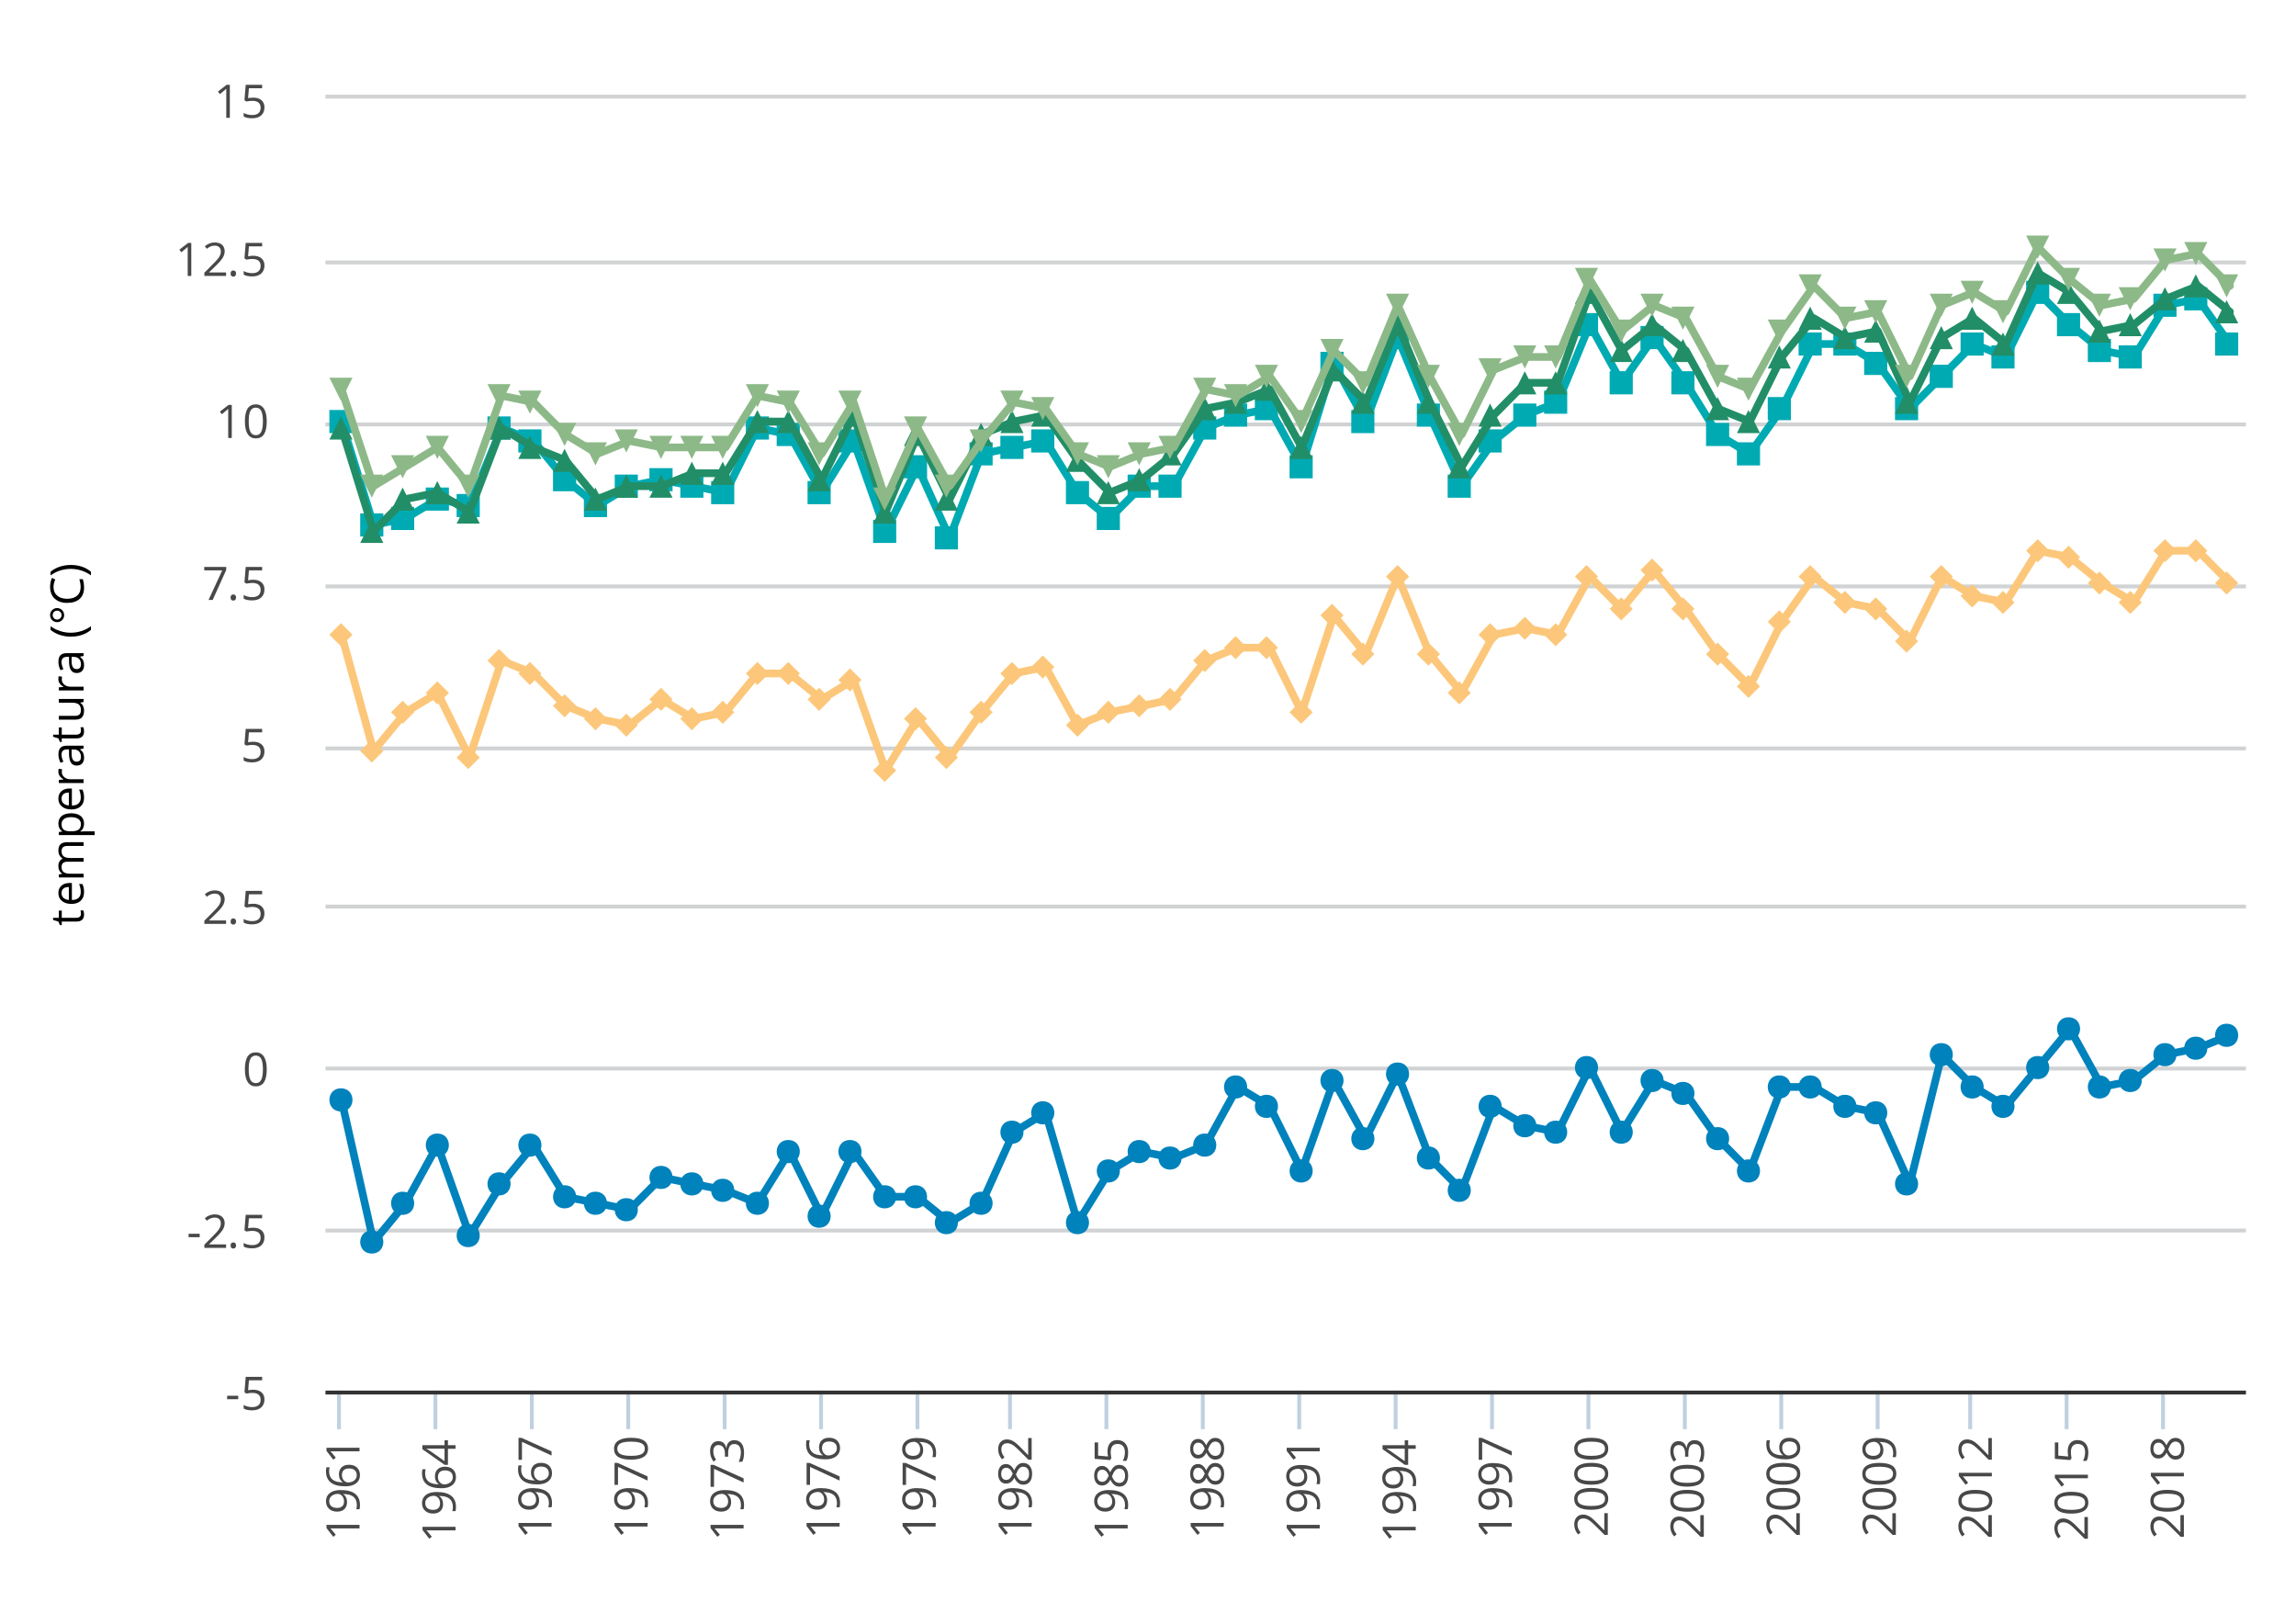 <?xml version="1.0" encoding="UTF-8"?>
<!DOCTYPE svg PUBLIC "-//W3C//DTD SVG 1.1//EN" "http://www.w3.org/Graphics/SVG/1.1/DTD/svg11.dtd">
<!-- Creator: CorelDRAW 2019 (64-Bit) -->
<svg xmlns="http://www.w3.org/2000/svg" xml:space="preserve" width="1000px" height="707px" version="1.1" style="shape-rendering:geometricPrecision; text-rendering:geometricPrecision; image-rendering:optimizeQuality; fill-rule:evenodd; clip-rule:evenodd"
viewBox="0 0 999.72 706.95"
 xmlns:xlink="http://www.w3.org/1999/xlink"
 xmlns:xodm="http://www.corel.com/coreldraw/odm/2003">
 <defs>
  <style type="text/css">
   <![CDATA[
    .str2 {stroke:#333333;stroke-width:1.68;stroke-miterlimit:4}
    .str1 {stroke:#C0D0E0;stroke-width:1.68;stroke-miterlimit:4}
    .str0 {stroke:#D0D2D3;stroke-width:1.68;stroke-miterlimit:4}
    .str3 {stroke:#0082BC;stroke-width:3.36;stroke-linecap:round;stroke-linejoin:round;stroke-miterlimit:2}
    .str5 {stroke:#00AAB3;stroke-width:3.36;stroke-linecap:round;stroke-linejoin:round;stroke-miterlimit:2}
    .str6 {stroke:#228E67;stroke-width:3.36;stroke-linecap:round;stroke-linejoin:round;stroke-miterlimit:2}
    .str7 {stroke:#8DB988;stroke-width:3.36;stroke-linecap:round;stroke-linejoin:round;stroke-miterlimit:2}
    .str4 {stroke:#FCC77A;stroke-width:3.36;stroke-linecap:round;stroke-linejoin:round;stroke-miterlimit:2}
    .fil0 {fill:none}
    .fil1 {fill:none;fill-rule:nonzero}
    .fil2 {fill:black;fill-rule:nonzero}
    .fil3 {fill:#0082BC;fill-rule:nonzero}
    .fil5 {fill:#00AAB3;fill-rule:nonzero}
    .fil6 {fill:#228E67;fill-rule:nonzero}
    .fil9 {fill:#484848;fill-rule:nonzero}
    .fil8 {fill:#484849;fill-rule:nonzero}
    .fil7 {fill:#8DB988;fill-rule:nonzero}
    .fil4 {fill:#FCC77A;fill-rule:nonzero}
   ]]>
  </style>
 </defs>
 <g id="Layer_x0020_1">
  <rect class="fil0" width="999.72" height="706.95"/>
  <g id="_1486254931552">
   <line class="fil1 str0" x1="141.66" y1="606.36" x2="978.01" y2= "606.36" />
   <line class="fil1 str0" x1="141.66" y1="535.82" x2="978.01" y2= "535.82" />
   <line class="fil1 str0" x1="141.66" y1="465.28" x2="978.01" y2= "465.28" />
   <line class="fil1 str0" x1="141.66" y1="394.75" x2="978.01" y2= "394.75" />
   <line class="fil1 str0" x1="141.66" y1="325.89" x2="978.01" y2= "325.89" />
   <line class="fil1 str0" x1="141.66" y1="255.35" x2="978.01" y2= "255.35" />
   <line class="fil1 str0" x1="141.66" y1="184.82" x2="978.01" y2= "184.82" />
   <line class="fil1 str0" x1="141.66" y1="114.28" x2="978.01" y2= "114.28" />
   <line class="fil1 str0" x1="141.66" y1="42.07" x2="978.01" y2= "42.07" />
   <line class="fil1 str1" x1="147.54" y1="605.52" x2="147.54" y2= "622.31" />
   <line class="fil1 str1" x1="189.52" y1="605.52" x2="189.52" y2= "622.31" />
   <line class="fil1 str1" x1="231.51" y1="605.52" x2="231.51" y2= "622.31" />
   <line class="fil1 str1" x1="273.49" y1="605.52" x2="273.49" y2= "622.31" />
   <line class="fil1 str1" x1="315.48" y1="605.52" x2="315.48" y2= "622.31" />
   <line class="fil1 str1" x1="357.47" y1="605.52" x2="357.47" y2= "622.31" />
   <line class="fil1 str1" x1="399.45" y1="605.52" x2="399.45" y2= "622.31" />
   <line class="fil1 str1" x1="439.76" y1="605.52" x2="439.76" y2= "622.31" />
   <line class="fil1 str1" x1="481.74" y1="605.52" x2="481.74" y2= "622.31" />
   <line class="fil1 str1" x1="523.73" y1="605.52" x2="523.73" y2= "622.31" />
   <line class="fil1 str1" x1="565.71" y1="605.52" x2="565.71" y2= "622.31" />
   <line class="fil1 str1" x1="607.7" y1="605.52" x2="607.7" y2= "622.31" />
   <line class="fil1 str1" x1="649.69" y1="605.52" x2="649.69" y2= "622.31" />
   <line class="fil1 str1" x1="691.67" y1="605.52" x2="691.67" y2= "622.31" />
   <line class="fil1 str1" x1="733.66" y1="605.52" x2="733.66" y2= "622.31" />
   <line class="fil1 str1" x1="775.64" y1="605.52" x2="775.64" y2= "622.31" />
   <line class="fil1 str1" x1="817.63" y1="605.52" x2="817.63" y2= "622.31" />
   <line class="fil1 str1" x1="857.94" y1="605.52" x2="857.94" y2= "622.31" />
   <line class="fil1 str1" x1="899.92" y1="605.52" x2="899.92" y2= "622.31" />
   <line class="fil1 str1" x1="941.91" y1="605.52" x2="941.91" y2= "622.31" />
   <line class="fil1 str2" x1="141.66" y1="606.36" x2="978.01" y2= "606.36" />
   <path class="fil2" d="M35.15 397.92c0.01,-0.28 -0.02,-0.56 -0.07,-0.84 -0.03,-0.26 -0.07,-0.47 -0.13,-0.64l1.25 0c0.1,0.18 0.16,0.44 0.21,0.78 0.06,0.35 0.09,0.66 0.09,0.93 0,2.09 -1.1,3.13 -3.3,3.13l-6.41 0 0 1.55 -0.79 0 -0.68 -1.55 -2.3 -0.69 0 -0.94 2.5 0 0 -3.13 1.27 0 0 3.13 6.34 0c0.66,0 1.16,-0.16 1.5,-0.46 0.35,-0.3 0.52,-0.73 0.52,-1.27z"/>
   <path class="fil2" d="M36.5 388.45c0.01,1.6 -0.48,2.85 -1.46,3.77 -0.97,0.92 -2.32,1.38 -4.04,1.38 -1.74,0 -3.12,-0.43 -4.14,-1.29 -1.03,-0.84 -1.54,-1.99 -1.54,-3.44 0,-1.34 0.44,-2.41 1.33,-3.21 0.9,-0.78 2.07,-1.18 3.52,-1.18l1.03 0 0 7.41c1.28,0 2.24,-0.3 2.89,-0.91 0.66,-0.61 0.99,-1.47 0.98,-2.58 0,-1.16 -0.24,-2.31 -0.73,-3.46l1.46 0c0.25,0.59 0.43,1.13 0.53,1.64 0.11,0.52 0.17,1.15 0.17,1.87zm-9.81 0.44c0,0.87 0.29,1.56 0.84,2.07 0.58,0.52 1.36,0.83 2.35,0.91l0 -5.64c-1.03,0 -1.82,0.23 -2.37,0.69 -0.54,0.47 -0.82,1.12 -0.82,1.97z"/>
   <path class="fil2" d="M36.3 368.34l-7.01 0c-0.86,0.01 -1.5,0.19 -1.94,0.55 -0.42,0.37 -0.64,0.94 -0.64,1.71 0,1.03 0.3,1.78 0.87,2.26 0.59,0.48 1.49,0.73 2.7,0.73l6.02 0 0 1.63 -7.01 0c-0.86,0.01 -1.5,0.19 -1.94,0.55 -0.42,0.37 -0.64,0.95 -0.64,1.72 0,1.03 0.3,1.77 0.91,2.25 0.63,0.48 1.63,0.72 3.02,0.71l5.66 0 0 1.64 -10.78 0 0 -1.33 1.47 -0.27 0 -0.08c-0.51,-0.3 -0.93,-0.73 -1.23,-1.3 -0.29,-0.56 -0.44,-1.18 -0.44,-1.88 0,-1.68 0.61,-2.79 1.83,-3.31l0 -0.08c-0.56,-0.32 -1,-0.79 -1.34,-1.4 -0.32,-0.61 -0.48,-1.3 -0.49,-2.08 0.01,-1.22 0.32,-2.14 0.94,-2.75 0.62,-0.59 1.63,-0.9 3.01,-0.9l7.03 0 0 1.63z"/>
   <path class="fil2" d="M36.5 358.61c0.01,0.7 -0.13,1.34 -0.39,1.92 -0.25,0.58 -0.65,1.07 -1.2,1.46l0 0.12c0.64,-0.08 1.24,-0.12 1.8,-0.12l4.43 0 0 1.64 -15.62 0 0 -1.33 1.47 -0.23 0 -0.08c-0.58,-0.41 -1.01,-0.9 -1.28,-1.46 -0.26,-0.56 -0.39,-1.2 -0.39,-1.92 0.01,-1.43 0.5,-2.53 1.47,-3.32 0.98,-0.77 2.35,-1.16 4.11,-1.16 1.78,0 3.15,0.39 4.12,1.18 0.99,0.8 1.48,1.9 1.48,3.3zm-9.79 0.23c0,1.12 0.3,1.92 0.91,2.41 0.62,0.49 1.59,0.73 2.92,0.73l0.36 0c1.52,0 2.6,-0.25 3.25,-0.75 0.66,-0.5 0.99,-1.31 0.98,-2.43 0.01,-0.93 -0.37,-1.66 -1.13,-2.19 -0.75,-0.52 -1.79,-0.78 -3.12,-0.79 -1.34,0 -2.38,0.27 -3.1,0.8 -0.71,0.53 -1.07,1.27 -1.07,2.22z"/>
   <path class="fil2" d="M36.5 347.31c0.01,1.61 -0.48,2.86 -1.46,3.77 -0.97,0.93 -2.32,1.39 -4.04,1.39 -1.74,0 -3.12,-0.43 -4.14,-1.29 -1.03,-0.84 -1.54,-1.99 -1.54,-3.44 0,-1.35 0.44,-2.42 1.33,-3.21 0.9,-0.79 2.07,-1.18 3.52,-1.18l1.03 0 0 7.41c1.28,0 2.24,-0.31 2.89,-0.92 0.66,-0.6 0.99,-1.46 0.98,-2.57 0,-1.17 -0.24,-2.32 -0.73,-3.46l1.46 0c0.25,0.59 0.43,1.13 0.53,1.63 0.11,0.53 0.17,1.15 0.17,1.87zm-9.81 0.45c0,0.86 0.29,1.55 0.84,2.06 0.58,0.53 1.36,0.83 2.35,0.92l0 -5.64c-1.03,0 -1.82,0.23 -2.37,0.69 -0.54,0.47 -0.82,1.12 -0.82,1.97z"/>
   <path class="fil2" d="M25.32 336.03c0,-0.47 0.04,-0.9 0.12,-1.28l1.51 0.22c-0.09,0.45 -0.14,0.84 -0.14,1.18 0,0.88 0.35,1.63 1.06,2.24 0.71,0.62 1.6,0.93 2.65,0.93l5.78 0 0 1.63 -10.78 0 0 -1.34 1.99 -0.19 0 -0.08c-0.69,-0.4 -1.23,-0.88 -1.62,-1.45 -0.38,-0.55 -0.57,-1.17 -0.57,-1.86z"/>
   <path class="fil2" d="M36.3 325.92l-1.53 0.33 0 0.08c0.68,0.54 1.14,1.08 1.37,1.6 0.24,0.55 0.37,1.22 0.36,2.01 0.01,1.08 -0.27,1.91 -0.84,2.51 -0.55,0.61 -1.35,0.91 -2.39,0.91 -2.21,0 -3.32,-1.74 -3.32,-5.22l0 -1.83 -0.69 0c-0.88,0 -1.52,0.18 -1.94,0.54 -0.42,0.37 -0.63,0.96 -0.63,1.75 0,0.91 0.27,1.92 0.82,3.05l-1.24 0.5c-0.29,-0.52 -0.51,-1.1 -0.68,-1.75 -0.17,-0.62 -0.25,-1.25 -0.25,-1.9 0,-1.28 0.29,-2.24 0.86,-2.86 0.57,-0.62 1.48,-0.93 2.74,-0.93l7.36 0 0 1.21zm-1.15 3.7c0,-1.02 -0.27,-1.82 -0.83,-2.41 -0.53,-0.57 -1.3,-0.86 -2.3,-0.86l-0.95 0 0 1.63c0,1.3 0.18,2.24 0.54,2.81 0.37,0.58 0.93,0.87 1.7,0.86 0.6,0.01 1.06,-0.17 1.37,-0.54 0.31,-0.35 0.47,-0.85 0.47,-1.49z"/>
   <path class="fil2" d="M35.15 318.16c0.01,-0.28 -0.02,-0.56 -0.07,-0.84 -0.03,-0.26 -0.07,-0.47 -0.13,-0.64l1.25 0c0.1,0.18 0.16,0.44 0.21,0.78 0.06,0.35 0.09,0.66 0.09,0.93 0,2.09 -1.1,3.13 -3.3,3.13l-6.41 0 0 1.55 -0.79 0 -0.68 -1.55 -2.3 -0.69 0 -0.94 2.5 0 0 -3.13 1.27 0 0 3.13 6.34 0c0.66,0 1.16,-0.15 1.5,-0.46 0.35,-0.3 0.52,-0.73 0.52,-1.27z"/>
   <path class="fil2" d="M25.52 311.71l6.99 0c0.88,0.01 1.54,-0.19 1.97,-0.6 0.43,-0.4 0.65,-1.02 0.65,-1.88 0.01,-1.13 -0.3,-1.96 -0.92,-2.48 -0.62,-0.52 -1.63,-0.78 -3.02,-0.78l-5.67 0 0 -1.63 10.78 0 0 1.35 -1.44 0.23 0 0.09c0.53,0.34 0.93,0.8 1.22,1.39 0.28,0.6 0.43,1.28 0.42,2.04 0,1.31 -0.31,2.29 -0.94,2.94 -0.61,0.66 -1.61,0.99 -2.99,0.98l-7.05 0 0 -1.65z"/>
   <path class="fil2" d="M25.32 295.73c0,-0.47 0.04,-0.9 0.12,-1.29l1.51 0.23c-0.09,0.44 -0.14,0.83 -0.14,1.18 0,0.87 0.35,1.62 1.06,2.23 0.71,0.62 1.6,0.93 2.65,0.93l5.78 0 0 1.64 -10.78 0 0 -1.35 1.99 -0.19 0 -0.08c-0.69,-0.4 -1.23,-0.88 -1.62,-1.44 -0.38,-0.56 -0.57,-1.18 -0.57,-1.86z"/>
   <path class="fil2" d="M36.3 285.62l-1.53 0.32 0 0.08c0.68,0.55 1.14,1.08 1.37,1.61 0.24,0.54 0.37,1.21 0.36,2 0.01,1.08 -0.27,1.92 -0.84,2.51 -0.55,0.61 -1.35,0.92 -2.39,0.92 -2.21,0 -3.32,-1.74 -3.32,-5.23l0 -1.83 -0.69 0c-0.88,0 -1.52,0.18 -1.94,0.54 -0.42,0.38 -0.63,0.96 -0.63,1.76 0,0.9 0.27,1.92 0.82,3.05l-1.24 0.5c-0.29,-0.53 -0.51,-1.11 -0.68,-1.75 -0.17,-0.63 -0.25,-1.26 -0.25,-1.9 0,-1.29 0.29,-2.24 0.86,-2.87 0.57,-0.61 1.48,-0.92 2.74,-0.92l7.36 0 0 1.21zm-1.15 3.69c0,-1.01 -0.27,-1.81 -0.83,-2.4 -0.53,-0.58 -1.3,-0.87 -2.3,-0.87l-0.95 0 0 1.64c0,1.29 0.18,2.23 0.54,2.8 0.37,0.58 0.93,0.87 1.7,0.87 0.6,0 1.06,-0.18 1.37,-0.55 0.31,-0.35 0.47,-0.85 0.47,-1.49z"/>
   <path class="fil2" d="M30.78 277.22c-1.74,0 -3.36,-0.25 -4.88,-0.77 -1.51,-0.5 -2.84,-1.23 -3.98,-2.19l0 -1.59c1.27,0.94 2.66,1.65 4.17,2.12 1.51,0.49 3.07,0.73 4.67,0.72 1.58,0 3.12,-0.24 4.62,-0.73 1.51,-0.48 2.88,-1.18 4.11,-2.1l0 1.58c-1.11,0.97 -2.41,1.7 -3.91,2.2 -1.48,0.51 -3.08,0.76 -4.8,0.76z"/>
   <path class="fil2" d="M24.78 270.9c-0.85,0.01 -1.57,-0.29 -2.18,-0.89 -0.59,-0.59 -0.89,-1.31 -0.89,-2.17 0,-0.85 0.29,-1.57 0.88,-2.17 0.61,-0.6 1.34,-0.9 2.19,-0.9 0.56,0.01 1.07,0.14 1.52,0.4 0.48,0.27 0.85,0.65 1.13,1.13 0.27,0.48 0.41,1 0.41,1.54 0,0.86 -0.3,1.58 -0.89,2.17 -0.59,0.6 -1.31,0.9 -2.17,0.89zm0 -1.13c0.54,0 1,-0.19 1.37,-0.58 0.37,-0.38 0.56,-0.84 0.56,-1.37 0,-0.52 -0.19,-0.97 -0.56,-1.36 -0.36,-0.37 -0.82,-0.56 -1.37,-0.56 -0.55,0.01 -1.01,0.19 -1.39,0.55 -0.36,0.38 -0.54,0.83 -0.55,1.37 0,0.54 0.19,1 0.56,1.38 0.38,0.39 0.84,0.58 1.38,0.57z"/>
   <path class="fil2" d="M23.2 255.62c0,1.58 0.53,2.83 1.58,3.73 1.06,0.92 2.5,1.38 4.33,1.38 1.88,0 3.34,-0.44 4.36,-1.33 1.03,-0.87 1.55,-2.13 1.54,-3.77 0.01,-0.99 -0.17,-2.14 -0.54,-3.43l1.47 0c0.37,1 0.56,2.23 0.56,3.69 0.01,2.12 -0.64,3.75 -1.93,4.9 -1.28,1.16 -3.11,1.73 -5.48,1.73 -1.48,0.01 -2.78,-0.27 -3.9,-0.83 -1.11,-0.55 -1.97,-1.35 -2.58,-2.4 -0.59,-1.05 -0.89,-2.28 -0.9,-3.69 0,-1.51 0.27,-2.83 0.83,-3.96l1.43 0.71c-0.51,1.09 -0.77,2.18 -0.77,3.27z"/>
   <path class="fil2" d="M30.78 246c1.73,0.01 3.34,0.26 4.82,0.76 1.49,0.52 2.79,1.25 3.89,2.2l0 1.58c-1.23,-0.91 -2.6,-1.61 -4.11,-2.1 -1.5,-0.48 -3.04,-0.72 -4.62,-0.73 -1.6,0 -3.16,0.24 -4.67,0.71 -1.51,0.49 -2.9,1.2 -4.17,2.14l0 -1.6c1.15,-0.96 2.48,-1.7 3.99,-2.2 1.53,-0.5 3.15,-0.75 4.87,-0.76z"/>
   <polyline class="fil1 str3" points="148.63,478.93 162.57,540.82 176.51,523.94 190.45,498.62 204.39,538 218.32,515.5 232.26,498.62 246.2,521.12 260.14,523.94 274.08,526.75 288.02,512.69 301.96,515.5 315.9,518.31 329.84,523.94 343.78,501.43 357.72,529.56 371.66,501.43 385.6,521.12 399.54,521.12 413.47,532.38 427.41,523.94 441.35,492.99 455.29,484.55 469.23,532.38 483.17,509.87 497.11,501.43 511.05,504.25 524.99,498.62 538.93,473.3 552.87,481.74 566.81,509.87 580.75,470.49 594.69,495.81 608.62,467.68 622.56,504.25 636.5,518.31 650.44,481.74 664.38,490.18 678.32,492.99 692.26,464.86 706.2,492.99 720.14,470.49 734.08,476.12 748.02,495.81 761.96,509.87 775.9,473.3 789.83,473.3 803.77,481.74 817.71,484.55 831.65,515.5 845.59,459.24 859.53,473.3 873.47,481.74 887.41,464.86 901.35,447.98 915.29,473.3 929.23,470.49 943.17,459.24 957.11,456.42 971.05,450.8 "/>
   <path class="fil3" d="M969.62 445.76c6.71,0 6.71,10.08 0,10.08 -6.71,0 -6.71,-10.08 0,-10.08z"/>
   <path class="fil3" d="M956.18 451.39c6.71,0 6.71,10.07 0,10.07 -6.71,0 -6.71,-10.07 0,-10.07z"/>
   <path class="fil3" d="M942.75 454.2c6.71,0 6.71,10.08 0,10.08 -6.71,0 -6.71,-10.08 0,-10.08z"/>
   <path class="fil3" d="M927.63 465.45c6.71,0 6.71,10.08 0,10.08 -6.71,0 -6.71,-10.08 0,-10.08z"/>
   <path class="fil3" d="M914.2 468.26c6.71,0 6.71,10.08 0,10.08 -6.71,0 -6.71,-10.08 0,-10.08z"/>
   <path class="fil3" d="M900.76 442.95c6.71,0 6.71,10.07 0,10.07 -6.71,0 -6.71,-10.07 0,-10.07z"/>
   <path class="fil3" d="M887.33 459.82c6.71,0 6.71,10.08 0,10.08 -6.72,0 -6.72,-10.08 0,-10.08z"/>
   <path class="fil3" d="M872.21 476.7c6.71,0 6.71,10.08 0,10.08 -6.71,0 -6.71,-10.08 0,-10.08z"/>
   <path class="fil3" d="M858.78 468.26c6.71,0 6.71,10.08 0,10.08 -6.72,0 -6.72,-10.08 0,-10.08z"/>
   <path class="fil3" d="M845.34 454.2c6.71,0 6.71,10.08 0,10.08 -6.71,0 -6.71,-10.08 0,-10.08z"/>
   <path class="fil3" d="M830.22 510.46c6.72,0 6.72,10.08 0,10.08 -6.71,0 -6.71,-10.08 0,-10.08z"/>
   <path class="fil3" d="M816.79 479.52c6.71,0 6.71,10.07 0,10.07 -6.71,0 -6.71,-10.07 0,-10.07z"/>
   <path class="fil3" d="M803.35 476.7c6.72,0 6.72,10.08 0,10.08 -6.71,0 -6.71,-10.08 0,-10.08z"/>
   <path class="fil3" d="M788.24 468.26c6.71,0 6.71,10.08 0,10.08 -6.71,0 -6.71,-10.08 0,-10.08z"/>
   <path class="fil3" d="M774.8 468.26c6.71,0 6.71,10.08 0,10.08 -6.71,0 -6.71,-10.08 0,-10.08z"/>
   <path class="fil3" d="M761.37 504.83c6.71,0 6.71,10.08 0,10.08 -6.71,0 -6.71,-10.08 0,-10.08z"/>
   <path class="fil3" d="M747.93 490.77c6.71,0 6.71,10.08 0,10.08 -6.71,0 -6.71,-10.08 0,-10.08z"/>
   <path class="fil3" d="M732.82 471.08c6.71,0 6.71,10.07 0,10.07 -6.71,0 -6.71,-10.07 0,-10.07z"/>
   <path class="fil3" d="M719.38 465.45c6.71,0 6.71,10.08 0,10.08 -6.71,0 -6.71,-10.08 0,-10.08z"/>
   <path class="fil3" d="M705.95 487.96c6.71,0 6.71,10.07 0,10.07 -6.71,0 -6.71,-10.07 0,-10.07z"/>
   <path class="fil3" d="M690.83 459.82c6.71,0 6.71,10.08 0,10.08 -6.71,0 -6.71,-10.08 0,-10.08z"/>
   <path class="fil3" d="M677.4 487.96c6.71,0 6.71,10.07 0,10.07 -6.71,0 -6.71,-10.07 0,-10.07z"/>
   <path class="fil3" d="M663.96 485.14c6.71,0 6.71,10.08 0,10.08 -6.71,0 -6.71,-10.08 0,-10.08z"/>
   <path class="fil3" d="M648.85 476.7c6.71,0 6.71,10.08 0,10.08 -6.71,0 -6.71,-10.08 0,-10.08z"/>
   <path class="fil3" d="M635.41 513.27c6.71,0 6.71,10.08 0,10.08 -6.71,0 -6.71,-10.08 0,-10.08z"/>
   <path class="fil3" d="M621.98 499.21c6.71,0 6.71,10.07 0,10.07 -6.72,0 -6.72,-10.07 0,-10.07z"/>
   <path class="fil3" d="M608.54 462.64c6.71,0 6.71,10.07 0,10.07 -6.71,0 -6.71,-10.07 0,-10.07z"/>
   <path class="fil3" d="M593.43 490.77c6.71,0 6.71,10.08 0,10.08 -6.72,0 -6.72,-10.08 0,-10.08z"/>
   <path class="fil3" d="M579.99 465.45c6.71,0 6.71,10.08 0,10.08 -6.71,0 -6.71,-10.08 0,-10.08z"/>
   <path class="fil3" d="M566.55 504.83c6.72,0 6.72,10.08 0,10.08 -6.71,0 -6.71,-10.08 0,-10.08z"/>
   <path class="fil3" d="M551.44 476.7c6.71,0 6.71,10.08 0,10.08 -6.71,0 -6.71,-10.08 0,-10.08z"/>
   <path class="fil3" d="M538 468.26c6.72,0 6.72,10.08 0,10.08 -6.71,0 -6.71,-10.08 0,-10.08z"/>
   <path class="fil3" d="M524.57 493.58c6.71,0 6.71,10.08 0,10.08 -6.71,0 -6.71,-10.08 0,-10.08z"/>
   <path class="fil3" d="M509.45 499.21c6.71,0 6.71,10.07 0,10.07 -6.71,0 -6.71,-10.07 0,-10.07z"/>
   <path class="fil3" d="M496.02 496.39c6.71,0 6.71,10.08 0,10.08 -6.71,0 -6.71,-10.08 0,-10.08z"/>
   <path class="fil3" d="M482.58 504.83c6.71,0 6.71,10.08 0,10.08 -6.71,0 -6.71,-10.08 0,-10.08z"/>
   <path class="fil3" d="M469.15 527.34c6.71,0 6.71,10.07 0,10.07 -6.71,0 -6.71,-10.07 0,-10.07z"/>
   <path class="fil3" d="M454.03 479.52c6.71,0 6.71,10.07 0,10.07 -6.71,0 -6.71,-10.07 0,-10.07z"/>
   <path class="fil3" d="M440.6 487.96c6.71,0 6.71,10.07 0,10.07 -6.71,0 -6.71,-10.07 0,-10.07z"/>
   <path class="fil3" d="M427.16 518.9c6.71,0 6.71,10.08 0,10.08 -6.71,0 -6.71,-10.08 0,-10.08z"/>
   <path class="fil3" d="M412.05 527.34c6.71,0 6.71,10.07 0,10.07 -6.71,0 -6.71,-10.07 0,-10.07z"/>
   <path class="fil3" d="M398.61 516.09c6.71,0 6.71,10.07 0,10.07 -6.71,0 -6.71,-10.07 0,-10.07z"/>
   <path class="fil3" d="M385.18 516.09c6.71,0 6.71,10.07 0,10.07 -6.72,0 -6.72,-10.07 0,-10.07z"/>
   <path class="fil3" d="M370.06 496.39c6.71,0 6.71,10.08 0,10.08 -6.71,0 -6.71,-10.08 0,-10.08z"/>
   <path class="fil3" d="M356.63 524.52c6.71,0 6.71,10.08 0,10.08 -6.72,0 -6.72,-10.08 0,-10.08z"/>
   <path class="fil3" d="M343.19 496.39c6.71,0 6.71,10.08 0,10.08 -6.71,0 -6.71,-10.08 0,-10.08z"/>
   <path class="fil3" d="M329.75 518.9c6.72,0 6.72,10.08 0,10.08 -6.71,0 -6.71,-10.08 0,-10.08z"/>
   <path class="fil3" d="M314.64 513.27c6.71,0 6.71,10.08 0,10.08 -6.71,0 -6.71,-10.08 0,-10.08z"/>
   <path class="fil3" d="M301.2 510.46c6.72,0 6.72,10.08 0,10.08 -6.71,0 -6.71,-10.08 0,-10.08z"/>
   <path class="fil3" d="M287.77 507.65c6.71,0 6.71,10.07 0,10.07 -6.71,0 -6.71,-10.07 0,-10.07z"/>
   <path class="fil3" d="M272.65 521.71c6.72,0 6.72,10.08 0,10.08 -6.71,0 -6.71,-10.08 0,-10.08z"/>
   <path class="fil3" d="M259.22 518.9c6.71,0 6.71,10.08 0,10.08 -6.71,0 -6.71,-10.08 0,-10.08z"/>
   <path class="fil3" d="M245.78 516.09c6.71,0 6.71,10.07 0,10.07 -6.71,0 -6.71,-10.07 0,-10.07z"/>
   <path class="fil3" d="M230.67 493.58c6.71,0 6.71,10.08 0,10.08 -6.71,0 -6.71,-10.08 0,-10.08z"/>
   <path class="fil3" d="M217.23 510.46c6.71,0 6.71,10.08 0,10.08 -6.71,0 -6.71,-10.08 0,-10.08z"/>
   <path class="fil3" d="M203.8 532.96c6.71,0 6.71,10.08 0,10.08 -6.71,0 -6.71,-10.08 0,-10.08z"/>
   <path class="fil3" d="M190.36 493.58c6.71,0 6.71,10.08 0,10.08 -6.71,0 -6.71,-10.08 0,-10.08z"/>
   <path class="fil3" d="M175.25 518.9c6.71,0 6.71,10.08 0,10.08 -6.71,0 -6.71,-10.08 0,-10.08z"/>
   <path class="fil3" d="M161.81 535.78c6.71,0 6.71,10.07 0,10.07 -6.71,0 -6.71,-10.07 0,-10.07z"/>
   <path class="fil3" d="M148.38 473.89c6.71,0 6.71,10.08 0,10.08 -6.71,0 -6.71,-10.08 0,-10.08z"/>
   <polyline class="fil1 str4" points="148.63,276.39 162.57,327.02 176.51,310.15 190.45,301.71 204.39,329.84 218.32,287.64 232.26,293.27 246.2,307.33 260.14,312.96 274.08,315.77 288.02,304.52 301.96,312.96 315.9,310.15 329.84,293.27 343.78,293.27 357.72,304.52 371.66,296.08 385.6,335.46 399.54,312.96 413.47,329.84 427.41,310.15 441.35,293.27 455.29,290.45 469.23,315.77 483.17,310.15 497.11,307.33 511.05,304.52 524.99,287.64 538.93,282.02 552.87,282.02 566.81,310.15 580.75,267.95 594.69,284.83 608.62,251.07 622.56,284.83 636.5,301.71 650.44,276.39 664.38,273.58 678.32,276.39 692.26,251.07 706.2,265.14 720.14,248.26 734.08,265.14 748.02,284.83 761.96,298.89 775.9,270.76 789.83,251.07 803.77,262.32 817.71,265.14 831.65,279.2 845.59,251.07 859.53,259.51 873.47,262.32 887.41,239.82 901.35,242.63 915.29,253.88 929.23,262.32 943.17,239.82 957.11,239.82 971.05,253.88 "/>
   <polygon class="fil4" points="969.62,248.85 974.66,253.88 969.62,258.92 964.58,253.88 "/>
   <polygon class="fil4" points="956.18,234.78 961.22,239.82 956.18,244.86 951.14,239.82 "/>
   <polygon class="fil4" points="942.75,234.78 947.79,239.82 942.75,244.86 937.71,239.82 "/>
   <polygon class="fil4" points="927.63,257.29 932.67,262.32 927.63,267.36 922.59,262.32 "/>
   <polygon class="fil4" points="914.2,248.85 919.23,253.88 914.2,258.92 909.16,253.88 "/>
   <polygon class="fil4" points="900.76,237.59 905.8,242.63 900.76,247.67 895.72,242.63 "/>
   <polygon class="fil4" points="887.33,234.78 892.36,239.82 887.33,244.86 882.29,239.82 "/>
   <polygon class="fil4" points="872.21,257.29 877.25,262.32 872.21,267.36 867.17,262.32 "/>
   <polygon class="fil4" points="858.78,254.47 863.81,259.51 858.78,264.55 853.74,259.51 "/>
   <polygon class="fil4" points="845.34,246.03 850.38,251.07 845.34,256.11 840.3,251.07 "/>
   <polygon class="fil4" points="830.22,274.16 835.26,279.2 830.22,284.24 825.19,279.2 "/>
   <polygon class="fil4" points="816.79,260.1 821.83,265.14 816.79,270.18 811.75,265.14 "/>
   <polygon class="fil4" points="803.35,257.29 808.39,262.32 803.35,267.36 798.32,262.32 "/>
   <polygon class="fil4" points="788.24,246.03 793.28,251.07 788.24,256.11 783.2,251.07 "/>
   <polygon class="fil4" points="774.8,265.72 779.84,270.76 774.8,275.8 769.77,270.76 "/>
   <polygon class="fil4" points="761.37,293.86 766.41,298.89 761.37,303.93 756.33,298.89 "/>
   <polygon class="fil4" points="747.93,279.79 752.97,284.83 747.93,289.87 742.89,284.83 "/>
   <polygon class="fil4" points="732.82,260.1 737.86,265.14 732.82,270.18 727.78,265.14 "/>
   <polygon class="fil4" points="719.38,243.22 724.42,248.26 719.38,253.3 714.34,248.26 "/>
   <polygon class="fil4" points="705.95,260.1 710.99,265.14 705.95,270.18 700.91,265.14 "/>
   <polygon class="fil4" points="690.83,246.03 695.87,251.07 690.83,256.11 685.79,251.07 "/>
   <polygon class="fil4" points="677.4,271.35 682.44,276.39 677.4,281.43 672.36,276.39 "/>
   <polygon class="fil4" points="663.96,268.54 669,273.58 663.96,278.61 658.92,273.58 "/>
   <polygon class="fil4" points="648.85,271.35 653.88,276.39 648.85,281.43 643.81,276.39 "/>
   <polygon class="fil4" points="635.41,296.67 640.45,301.71 635.41,306.74 630.37,301.71 "/>
   <polygon class="fil4" points="621.98,279.79 627.01,284.83 621.98,289.87 616.94,284.83 "/>
   <polygon class="fil4" points="608.54,246.03 613.58,251.07 608.54,256.11 603.5,251.07 "/>
   <polygon class="fil4" points="593.43,279.79 598.46,284.83 593.43,289.87 588.39,284.83 "/>
   <polygon class="fil4" points="579.99,262.91 585.03,267.95 579.99,272.99 574.95,267.95 "/>
   <polygon class="fil4" points="566.55,305.11 571.59,310.15 566.55,315.18 561.52,310.15 "/>
   <polygon class="fil4" points="551.44,276.98 556.48,282.02 551.44,287.05 546.4,282.02 "/>
   <polygon class="fil4" points="538,276.98 543.04,282.02 538,287.05 532.97,282.02 "/>
   <polygon class="fil4" points="524.57,282.6 529.61,287.64 524.57,292.68 519.53,287.64 "/>
   <polygon class="fil4" points="509.45,299.48 514.49,304.52 509.45,309.56 504.42,304.52 "/>
   <polygon class="fil4" points="496.02,302.29 501.06,307.33 496.02,312.37 490.98,307.33 "/>
   <polygon class="fil4" points="482.58,305.11 487.62,310.15 482.58,315.18 477.54,310.15 "/>
   <polygon class="fil4" points="469.15,310.73 474.19,315.77 469.15,320.81 464.11,315.77 "/>
   <polygon class="fil4" points="454.03,285.42 459.07,290.45 454.03,295.49 448.99,290.45 "/>
   <polygon class="fil4" points="440.6,288.23 445.64,293.27 440.6,298.31 435.56,293.27 "/>
   <polygon class="fil4" points="427.16,305.11 432.2,310.15 427.16,315.18 422.12,310.15 "/>
   <polygon class="fil4" points="412.05,324.8 417.09,329.84 412.05,334.88 407.01,329.84 "/>
   <polygon class="fil4" points="398.61,307.92 403.65,312.96 398.61,318 393.57,312.96 "/>
   <polygon class="fil4" points="385.18,330.42 390.21,335.46 385.18,340.5 380.14,335.46 "/>
   <polygon class="fil4" points="370.06,291.04 375.1,296.08 370.06,301.12 365.02,296.08 "/>
   <polygon class="fil4" points="356.63,299.48 361.66,304.52 356.63,309.56 351.59,304.52 "/>
   <polygon class="fil4" points="343.19,288.23 348.23,293.27 343.19,298.31 338.15,293.27 "/>
   <polygon class="fil4" points="329.75,288.23 334.79,293.27 329.75,298.31 324.72,293.27 "/>
   <polygon class="fil4" points="314.64,305.11 319.68,310.15 314.64,315.18 309.6,310.15 "/>
   <polygon class="fil4" points="301.2,307.92 306.24,312.96 301.2,318 296.17,312.96 "/>
   <polygon class="fil4" points="287.77,299.48 292.81,304.52 287.77,309.56 282.73,304.52 "/>
   <polygon class="fil4" points="272.65,310.73 277.69,315.77 272.65,320.81 267.62,315.77 "/>
   <polygon class="fil4" points="259.22,307.92 264.26,312.96 259.22,318 254.18,312.96 "/>
   <polygon class="fil4" points="245.78,302.29 250.82,307.33 245.78,312.37 240.74,307.33 "/>
   <polygon class="fil4" points="230.67,288.23 235.71,293.27 230.67,298.31 225.63,293.27 "/>
   <polygon class="fil4" points="217.23,282.6 222.27,287.64 217.23,292.68 212.19,287.64 "/>
   <polygon class="fil4" points="203.8,324.8 208.84,329.84 203.8,334.88 198.76,329.84 "/>
   <polygon class="fil4" points="190.36,296.67 195.4,301.71 190.36,306.74 185.32,301.71 "/>
   <polygon class="fil4" points="175.25,305.11 180.29,310.15 175.25,315.18 170.21,310.15 "/>
   <polygon class="fil4" points="161.81,321.99 166.85,327.02 161.81,332.06 156.77,327.02 "/>
   <polygon class="fil4" points="148.38,271.35 153.41,276.39 148.38,281.43 143.34,276.39 "/>
   <polyline class="fil1 str5" points="148.63,183.56 162.57,228.57 176.51,225.75 190.45,217.32 204.39,220.13 218.32,186.37 232.26,192 246.2,208.88 260.14,220.13 274.08,211.69 288.02,208.88 301.96,211.69 315.9,214.5 329.84,186.37 343.78,189.18 357.72,214.5 371.66,192 385.6,231.38 399.54,203.25 413.47,234.19 427.41,197.62 441.35,194.81 455.29,192 469.23,214.5 483.17,225.75 497.11,211.69 511.05,211.69 524.99,186.37 538.93,180.75 552.87,177.93 566.81,203.25 580.75,158.24 594.69,183.56 608.62,146.99 622.56,180.75 636.5,211.69 650.44,192 664.38,180.75 678.32,175.12 692.26,141.36 706.2,166.68 720.14,146.99 734.08,166.68 748.02,189.18 761.96,197.62 775.9,177.93 789.83,149.8 803.77,149.8 817.71,158.24 831.65,177.93 845.59,163.87 859.53,149.8 873.47,155.43 887.41,127.3 901.35,141.36 915.29,152.61 929.23,155.43 943.17,132.92 957.11,130.11 971.05,149.8 "/>
   <polygon class="fil5" points="964.58,144.76 974.66,144.76 974.66,154.84 964.58,154.84 "/>
   <polygon class="fil5" points="951.14,125.07 961.22,125.07 961.22,135.15 951.14,135.15 "/>
   <polygon class="fil5" points="937.71,127.89 947.79,127.89 947.79,137.96 937.71,137.96 "/>
   <polygon class="fil5" points="922.59,150.39 932.67,150.39 932.67,160.47 922.59,160.47 "/>
   <polygon class="fil5" points="909.16,147.58 919.23,147.58 919.23,157.65 909.16,157.65 "/>
   <polygon class="fil5" points="895.72,136.32 905.8,136.32 905.8,146.4 895.72,146.4 "/>
   <polygon class="fil5" points="882.29,122.26 892.36,122.26 892.36,132.34 882.29,132.34 "/>
   <polygon class="fil5" points="867.17,150.39 877.25,150.39 877.25,160.47 867.17,160.47 "/>
   <polygon class="fil5" points="853.74,144.76 863.81,144.76 863.81,154.84 853.74,154.84 "/>
   <polygon class="fil5" points="840.3,158.83 850.38,158.83 850.38,168.91 840.3,168.91 "/>
   <polygon class="fil5" points="825.19,172.89 835.26,172.89 835.26,182.97 825.19,182.97 "/>
   <polygon class="fil5" points="811.75,153.2 821.83,153.2 821.83,163.28 811.75,163.28 "/>
   <polygon class="fil5" points="798.32,144.76 808.39,144.76 808.39,154.84 798.32,154.84 "/>
   <polygon class="fil5" points="783.2,144.76 793.28,144.76 793.28,154.84 783.2,154.84 "/>
   <polygon class="fil5" points="769.77,172.89 779.84,172.89 779.84,182.97 769.77,182.97 "/>
   <polygon class="fil5" points="756.33,192.59 766.41,192.59 766.41,202.66 756.33,202.66 "/>
   <polygon class="fil5" points="742.89,184.15 752.97,184.15 752.97,194.22 742.89,194.22 "/>
   <polygon class="fil5" points="727.78,161.64 737.86,161.64 737.86,171.72 727.78,171.72 "/>
   <polygon class="fil5" points="714.34,141.95 724.42,141.95 724.42,152.03 714.34,152.03 "/>
   <polygon class="fil5" points="700.91,161.64 710.99,161.64 710.99,171.72 700.91,171.72 "/>
   <polygon class="fil5" points="685.79,136.32 695.87,136.32 695.87,146.4 685.79,146.4 "/>
   <polygon class="fil5" points="672.36,170.08 682.44,170.08 682.44,180.16 672.36,180.16 "/>
   <polygon class="fil5" points="658.92,175.71 669,175.71 669,185.78 658.92,185.78 "/>
   <polygon class="fil5" points="643.81,186.96 653.88,186.96 653.88,197.04 643.81,197.04 "/>
   <polygon class="fil5" points="630.37,206.65 640.45,206.65 640.45,216.73 630.37,216.73 "/>
   <polygon class="fil5" points="616.94,175.71 627.01,175.71 627.01,185.78 616.94,185.78 "/>
   <polygon class="fil5" points="603.5,141.95 613.58,141.95 613.58,152.03 603.5,152.03 "/>
   <polygon class="fil5" points="588.39,178.52 598.46,178.52 598.46,188.6 588.39,188.6 "/>
   <polygon class="fil5" points="574.95,153.2 585.03,153.2 585.03,163.28 574.95,163.28 "/>
   <polygon class="fil5" points="561.52,198.21 571.59,198.21 571.59,208.29 561.52,208.29 "/>
   <polygon class="fil5" points="546.4,172.89 556.48,172.89 556.48,182.97 546.4,182.97 "/>
   <polygon class="fil5" points="532.97,175.71 543.04,175.71 543.04,185.78 532.97,185.78 "/>
   <polygon class="fil5" points="519.53,181.33 529.61,181.33 529.61,191.41 519.53,191.41 "/>
   <polygon class="fil5" points="504.42,206.65 514.49,206.65 514.49,216.73 504.42,216.73 "/>
   <polygon class="fil5" points="490.98,206.65 501.06,206.65 501.06,216.73 490.98,216.73 "/>
   <polygon class="fil5" points="477.54,220.72 487.62,220.72 487.62,230.79 477.54,230.79 "/>
   <polygon class="fil5" points="464.11,209.46 474.19,209.46 474.19,219.54 464.11,219.54 "/>
   <polygon class="fil5" points="448.99,186.96 459.07,186.96 459.07,197.04 448.99,197.04 "/>
   <polygon class="fil5" points="435.56,189.77 445.64,189.77 445.64,199.85 435.56,199.85 "/>
   <polygon class="fil5" points="422.12,192.59 432.2,192.59 432.2,202.66 422.12,202.66 "/>
   <polygon class="fil5" points="407.01,229.16 417.09,229.16 417.09,239.23 407.01,239.23 "/>
   <polygon class="fil5" points="393.57,198.21 403.65,198.21 403.65,208.29 393.57,208.29 "/>
   <polygon class="fil5" points="380.14,226.34 390.21,226.34 390.21,236.42 380.14,236.42 "/>
   <polygon class="fil5" points="365.02,186.96 375.1,186.96 375.1,197.04 365.02,197.04 "/>
   <polygon class="fil5" points="351.59,209.46 361.66,209.46 361.66,219.54 351.59,219.54 "/>
   <polygon class="fil5" points="338.15,184.15 348.23,184.15 348.23,194.22 338.15,194.22 "/>
   <polygon class="fil5" points="324.72,181.33 334.79,181.33 334.79,191.41 324.72,191.41 "/>
   <polygon class="fil5" points="309.6,209.46 319.68,209.46 319.68,219.54 309.6,219.54 "/>
   <polygon class="fil5" points="296.17,206.65 306.24,206.65 306.24,216.73 296.17,216.73 "/>
   <polygon class="fil5" points="282.73,203.84 292.81,203.84 292.81,213.91 282.73,213.91 "/>
   <polygon class="fil5" points="267.62,206.65 277.69,206.65 277.69,216.73 267.62,216.73 "/>
   <polygon class="fil5" points="254.18,215.09 264.26,215.09 264.26,225.17 254.18,225.17 "/>
   <polygon class="fil5" points="240.74,203.84 250.82,203.84 250.82,213.91 240.74,213.91 "/>
   <polygon class="fil5" points="225.63,186.96 235.71,186.96 235.71,197.04 225.63,197.04 "/>
   <polygon class="fil5" points="212.19,181.33 222.27,181.33 222.27,191.41 212.19,191.41 "/>
   <polygon class="fil5" points="198.76,215.09 208.84,215.09 208.84,225.17 198.76,225.17 "/>
   <polygon class="fil5" points="185.32,212.28 195.4,212.28 195.4,222.35 185.32,222.35 "/>
   <polygon class="fil5" points="170.21,220.72 180.29,220.72 180.29,230.79 170.21,230.79 "/>
   <polygon class="fil5" points="156.77,223.53 166.85,223.53 166.85,233.61 156.77,233.61 "/>
   <polygon class="fil5" points="143.34,178.52 153.41,178.52 153.41,188.6 143.34,188.6 "/>
   <polyline class="fil1 str6" points="148.63,186.37 162.57,231.38 176.51,217.32 190.45,214.5 204.39,222.94 218.32,186.37 232.26,194.81 246.2,200.44 260.14,217.32 274.08,211.69 288.02,211.69 301.96,206.06 315.9,206.06 329.84,183.56 343.78,183.56 357.72,208.88 371.66,180.75 385.6,222.94 399.54,189.18 413.47,217.32 427.41,189.18 441.35,183.56 455.29,180.75 469.23,200.44 483.17,214.5 497.11,208.88 511.05,197.62 524.99,177.93 538.93,175.12 552.87,169.49 566.81,194.81 580.75,161.05 594.69,175.12 608.62,141.36 622.56,175.12 636.5,203.25 650.44,180.75 664.38,166.68 678.32,166.68 692.26,127.3 706.2,152.61 720.14,141.36 734.08,152.61 748.02,177.93 761.96,183.56 775.9,155.43 789.83,138.55 803.77,146.99 817.71,144.18 831.65,175.12 845.59,146.99 859.53,138.55 873.47,149.8 887.41,118.86 901.35,127.3 915.29,144.18 929.23,141.36 943.17,130.11 957.11,124.48 971.05,135.74 "/>
   <polygon class="fil6" points="969.62,130.7 974.66,140.78 964.58,140.78 "/>
   <polygon class="fil6" points="956.18,119.45 961.22,129.52 951.14,129.52 "/>
   <polygon class="fil6" points="942.75,125.07 947.79,135.15 937.71,135.15 "/>
   <polygon class="fil6" points="927.63,136.32 932.67,146.4 922.59,146.4 "/>
   <polygon class="fil6" points="914.2,139.14 919.23,149.21 909.16,149.21 "/>
   <polygon class="fil6" points="900.76,122.26 905.8,132.34 895.72,132.34 "/>
   <polygon class="fil6" points="887.33,113.82 892.36,123.9 882.29,123.9 "/>
   <polygon class="fil6" points="872.21,144.76 877.25,154.84 867.17,154.84 "/>
   <polygon class="fil6" points="858.78,133.51 863.81,143.59 853.74,143.59 "/>
   <polygon class="fil6" points="845.34,141.95 850.38,152.03 840.3,152.03 "/>
   <polygon class="fil6" points="830.22,170.08 835.26,180.16 825.19,180.16 "/>
   <polygon class="fil6" points="816.79,139.14 821.83,149.21 811.75,149.21 "/>
   <polygon class="fil6" points="803.35,141.95 808.39,152.03 798.32,152.03 "/>
   <polygon class="fil6" points="788.24,133.51 793.28,143.59 783.2,143.59 "/>
   <polygon class="fil6" points="774.8,150.39 779.84,160.47 769.77,160.47 "/>
   <polygon class="fil6" points="761.37,178.52 766.41,188.6 756.33,188.6 "/>
   <polygon class="fil6" points="747.93,172.89 752.97,182.97 742.89,182.97 "/>
   <polygon class="fil6" points="732.82,147.58 737.86,157.65 727.78,157.65 "/>
   <polygon class="fil6" points="719.38,136.32 724.42,146.4 714.34,146.4 "/>
   <polygon class="fil6" points="705.95,147.58 710.99,157.65 700.91,157.65 "/>
   <polygon class="fil6" points="690.83,122.26 695.87,132.34 685.79,132.34 "/>
   <polygon class="fil6" points="677.4,161.64 682.44,171.72 672.36,171.72 "/>
   <polygon class="fil6" points="663.96,161.64 669,171.72 658.92,171.72 "/>
   <polygon class="fil6" points="648.85,175.71 653.88,185.78 643.81,185.78 "/>
   <polygon class="fil6" points="635.41,198.21 640.45,208.29 630.37,208.29 "/>
   <polygon class="fil6" points="621.98,170.08 627.01,180.16 616.94,180.16 "/>
   <polygon class="fil6" points="608.54,136.32 613.58,146.4 603.5,146.4 "/>
   <polygon class="fil6" points="593.43,170.08 598.46,180.16 588.39,180.16 "/>
   <polygon class="fil6" points="579.99,156.02 585.03,166.09 574.95,166.09 "/>
   <polygon class="fil6" points="566.55,189.77 571.59,199.85 561.52,199.85 "/>
   <polygon class="fil6" points="551.44,164.46 556.48,174.53 546.4,174.53 "/>
   <polygon class="fil6" points="538,170.08 543.04,180.16 532.97,180.16 "/>
   <polygon class="fil6" points="524.57,172.89 529.61,182.97 519.53,182.97 "/>
   <polygon class="fil6" points="509.45,192.59 514.49,202.66 504.42,202.66 "/>
   <polygon class="fil6" points="496.02,203.84 501.06,213.91 490.98,213.91 "/>
   <polygon class="fil6" points="482.58,209.46 487.62,219.54 477.54,219.54 "/>
   <polygon class="fil6" points="469.15,195.4 474.19,205.48 464.11,205.48 "/>
   <polygon class="fil6" points="454.03,175.71 459.07,185.78 448.99,185.78 "/>
   <polygon class="fil6" points="440.6,178.52 445.64,188.6 435.56,188.6 "/>
   <polygon class="fil6" points="427.16,184.15 432.2,194.22 422.12,194.22 "/>
   <polygon class="fil6" points="412.05,212.28 417.09,222.35 407.01,222.35 "/>
   <polygon class="fil6" points="398.61,184.15 403.65,194.22 393.57,194.22 "/>
   <polygon class="fil6" points="385.18,217.9 390.21,227.98 380.14,227.98 "/>
   <polygon class="fil6" points="370.06,175.71 375.1,185.78 365.02,185.78 "/>
   <polygon class="fil6" points="356.63,203.84 361.66,213.91 351.59,213.91 "/>
   <polygon class="fil6" points="343.19,178.52 348.23,188.6 338.15,188.6 "/>
   <polygon class="fil6" points="329.75,178.52 334.79,188.6 324.72,188.6 "/>
   <polygon class="fil6" points="314.64,201.02 319.68,211.1 309.6,211.1 "/>
   <polygon class="fil6" points="301.2,201.02 306.24,211.1 296.17,211.1 "/>
   <polygon class="fil6" points="287.77,206.65 292.81,216.73 282.73,216.73 "/>
   <polygon class="fil6" points="272.65,206.65 277.69,216.73 267.62,216.73 "/>
   <polygon class="fil6" points="259.22,212.28 264.26,222.35 254.18,222.35 "/>
   <polygon class="fil6" points="245.78,195.4 250.82,205.48 240.74,205.48 "/>
   <polygon class="fil6" points="230.67,189.77 235.71,199.85 225.63,199.85 "/>
   <polygon class="fil6" points="217.23,181.33 222.27,191.41 212.19,191.41 "/>
   <polygon class="fil6" points="203.8,217.9 208.84,227.98 198.76,227.98 "/>
   <polygon class="fil6" points="190.36,209.46 195.4,219.54 185.32,219.54 "/>
   <polygon class="fil6" points="175.25,212.28 180.29,222.35 170.21,222.35 "/>
   <polygon class="fil6" points="161.81,226.34 166.85,236.42 156.77,236.42 "/>
   <polygon class="fil6" points="148.38,181.33 153.41,191.41 143.34,191.41 "/>
   <polyline class="fil1 str7" points="148.63,169.49 162.57,211.69 176.51,203.25 190.45,194.81 204.39,211.69 218.32,172.31 232.26,175.12 246.2,189.18 260.14,197.62 274.08,192 288.02,194.81 301.96,194.81 315.9,194.81 329.84,172.31 343.78,175.12 357.72,197.62 371.66,175.12 385.6,217.32 399.54,186.37 413.47,211.69 427.41,192 441.35,175.12 455.29,177.93 469.23,197.62 483.17,203.25 497.11,197.62 511.05,194.81 524.99,169.49 538.93,172.31 552.87,163.87 566.81,183.56 580.75,152.61 594.69,166.68 608.62,132.92 622.56,163.87 636.5,189.18 650.44,161.05 664.38,155.43 678.32,155.43 692.26,121.67 706.2,144.18 720.14,132.92 734.08,138.55 748.02,163.87 761.96,169.49 775.9,144.18 789.83,124.48 803.77,138.55 817.71,135.74 831.65,163.87 845.59,132.92 859.53,127.3 873.47,135.74 887.41,107.61 901.35,121.67 915.29,132.92 929.23,130.11 943.17,113.23 957.11,110.42 971.05,124.48 "/>
   <polygon class="fil7" points="964.58,119.45 974.66,119.45 969.62,129.52 "/>
   <polygon class="fil7" points="951.14,105.38 961.22,105.38 956.18,115.46 "/>
   <polygon class="fil7" points="937.71,108.19 947.79,108.19 942.75,118.27 "/>
   <polygon class="fil7" points="922.59,125.07 932.67,125.07 927.63,135.15 "/>
   <polygon class="fil7" points="909.16,127.89 919.23,127.89 914.2,137.96 "/>
   <polygon class="fil7" points="895.72,116.63 905.8,116.63 900.76,126.71 "/>
   <polygon class="fil7" points="882.29,102.57 892.36,102.57 887.33,112.64 "/>
   <polygon class="fil7" points="867.17,130.7 877.25,130.7 872.21,140.78 "/>
   <polygon class="fil7" points="853.74,122.26 863.81,122.26 858.78,132.34 "/>
   <polygon class="fil7" points="840.3,127.89 850.38,127.89 845.34,137.96 "/>
   <polygon class="fil7" points="825.19,158.83 835.26,158.83 830.22,168.91 "/>
   <polygon class="fil7" points="811.75,130.7 821.83,130.7 816.79,140.78 "/>
   <polygon class="fil7" points="798.32,133.51 808.39,133.51 803.35,143.59 "/>
   <polygon class="fil7" points="783.2,119.45 793.28,119.45 788.24,129.52 "/>
   <polygon class="fil7" points="769.77,139.14 779.84,139.14 774.8,149.21 "/>
   <polygon class="fil7" points="756.33,164.46 766.41,164.46 761.37,174.53 "/>
   <polygon class="fil7" points="742.89,158.83 752.97,158.83 747.93,168.91 "/>
   <polygon class="fil7" points="727.78,133.51 737.86,133.51 732.82,143.59 "/>
   <polygon class="fil7" points="714.34,127.89 724.42,127.89 719.38,137.96 "/>
   <polygon class="fil7" points="700.91,139.14 710.99,139.14 705.95,149.21 "/>
   <polygon class="fil7" points="685.79,116.63 695.87,116.63 690.83,126.71 "/>
   <polygon class="fil7" points="672.36,150.39 682.44,150.39 677.4,160.47 "/>
   <polygon class="fil7" points="658.92,150.39 669,150.39 663.96,160.47 "/>
   <polygon class="fil7" points="643.81,156.02 653.88,156.02 648.85,166.09 "/>
   <polygon class="fil7" points="630.37,184.15 640.45,184.15 635.41,194.22 "/>
   <polygon class="fil7" points="616.94,158.83 627.01,158.83 621.98,168.91 "/>
   <polygon class="fil7" points="603.5,127.89 613.58,127.89 608.54,137.96 "/>
   <polygon class="fil7" points="588.39,161.64 598.46,161.64 593.43,171.72 "/>
   <polygon class="fil7" points="574.95,147.58 585.03,147.58 579.99,157.65 "/>
   <polygon class="fil7" points="561.52,178.52 571.59,178.52 566.55,188.6 "/>
   <polygon class="fil7" points="546.4,158.83 556.48,158.83 551.44,168.91 "/>
   <polygon class="fil7" points="532.97,167.27 543.04,167.27 538,177.34 "/>
   <polygon class="fil7" points="519.53,164.46 529.61,164.46 524.57,174.53 "/>
   <polygon class="fil7" points="504.42,189.77 514.49,189.77 509.45,199.85 "/>
   <polygon class="fil7" points="490.98,192.59 501.06,192.59 496.02,202.66 "/>
   <polygon class="fil7" points="477.54,198.21 487.62,198.21 482.58,208.29 "/>
   <polygon class="fil7" points="464.11,192.59 474.19,192.59 469.15,202.66 "/>
   <polygon class="fil7" points="448.99,172.89 459.07,172.89 454.03,182.97 "/>
   <polygon class="fil7" points="435.56,170.08 445.64,170.08 440.6,180.16 "/>
   <polygon class="fil7" points="422.12,186.96 432.2,186.96 427.16,197.04 "/>
   <polygon class="fil7" points="407.01,206.65 417.09,206.65 412.05,216.73 "/>
   <polygon class="fil7" points="393.57,181.33 403.65,181.33 398.61,191.41 "/>
   <polygon class="fil7" points="380.14,212.28 390.21,212.28 385.18,222.35 "/>
   <polygon class="fil7" points="365.02,170.08 375.1,170.08 370.06,180.16 "/>
   <polygon class="fil7" points="351.59,192.59 361.66,192.59 356.63,202.66 "/>
   <polygon class="fil7" points="338.15,170.08 348.23,170.08 343.19,180.16 "/>
   <polygon class="fil7" points="324.72,167.27 334.79,167.27 329.75,177.34 "/>
   <polygon class="fil7" points="309.6,189.77 319.68,189.77 314.64,199.85 "/>
   <polygon class="fil7" points="296.17,189.77 306.24,189.77 301.2,199.85 "/>
   <polygon class="fil7" points="282.73,189.77 292.81,189.77 287.77,199.85 "/>
   <polygon class="fil7" points="267.62,186.96 277.69,186.96 272.65,197.04 "/>
   <polygon class="fil7" points="254.18,192.59 264.26,192.59 259.22,202.66 "/>
   <polygon class="fil7" points="240.74,184.15 250.82,184.15 245.78,194.22 "/>
   <polygon class="fil7" points="225.63,170.08 235.71,170.08 230.67,180.16 "/>
   <polygon class="fil7" points="212.19,167.27 222.27,167.27 217.23,177.34 "/>
   <polygon class="fil7" points="198.76,206.65 208.84,206.65 203.8,216.73 "/>
   <polygon class="fil7" points="185.32,189.77 195.4,189.77 190.36,199.85 "/>
   <polygon class="fil7" points="170.21,198.21 180.29,198.21 175.25,208.29 "/>
   <polygon class="fil7" points="156.77,206.65 166.85,206.65 161.81,216.73 "/>
   <polygon class="fil7" points="143.34,164.46 153.41,164.46 148.38,174.53 "/>
   <path class="fil8" d="M156.47 663.98l0 1.56 -10.26 0c-0.85,0 -1.66,0 -2.42,0 0.15,0.14 0.29,0.29 0.43,0.45 0.15,0.18 0.79,0.95 1.92,2.31l-1.12 0.87 -2.94 -3.81 0 -1.38 14.39 0z"/>
   <path class="fil8" d="M148.22 648.82c5.63,0 8.44,2.18 8.44,6.54 0,0.77 -0.06,1.37 -0.19,1.81l-1.41 0c0.17,-0.53 0.25,-1.13 0.25,-1.8 0,-1.59 -0.48,-2.79 -1.46,-3.6 -0.97,-0.81 -2.46,-1.21 -4.48,-1.21l0 0.05c0.55,0.37 0.96,0.85 1.24,1.44 0.29,0.6 0.43,1.28 0.43,2.02 0,1.27 -0.38,2.28 -1.14,3.03 -0.75,0.75 -1.82,1.12 -3.19,1.12 -1.49,0 -2.67,-0.42 -3.54,-1.26 -0.86,-0.83 -1.3,-1.92 -1.3,-3.29 0,-0.98 0.25,-1.83 0.75,-2.57 0.51,-0.73 1.24,-1.29 2.19,-1.69 0.97,-0.39 2.1,-0.59 3.41,-0.59zm-4.95 4.85c0.01,0.93 0.31,1.66 0.9,2.17 0.62,0.51 1.45,0.77 2.52,0.77 0.95,0 1.69,-0.24 2.23,-0.71 0.54,-0.47 0.81,-1.19 0.81,-2.16 0.01,-0.59 -0.11,-1.14 -0.36,-1.65 -0.24,-0.5 -0.57,-0.89 -0.99,-1.18 -0.42,-0.28 -0.86,-0.43 -1.32,-0.43 -0.69,0 -1.33,0.14 -1.91,0.4 -0.58,0.27 -1.04,0.64 -1.38,1.12 -0.33,0.49 -0.5,1.05 -0.5,1.67z"/>
   <path class="fil8" d="M150.32 647.2c-2.83,0 -4.94,-0.55 -6.35,-1.66 -1.4,-1.09 -2.1,-2.71 -2.1,-4.87 0,-0.73 0.06,-1.32 0.19,-1.75l1.41 0c-0.17,0.51 -0.25,1.1 -0.25,1.75 0.01,1.56 0.49,2.74 1.44,3.56 0.97,0.82 2.48,1.23 4.53,1.23l0 -0.05c-1.12,-0.72 -1.69,-1.86 -1.69,-3.43 0.01,-1.28 0.4,-2.3 1.17,-3.06 0.78,-0.73 1.84,-1.1 3.18,-1.11 1.5,0 2.67,0.41 3.52,1.22 0.86,0.83 1.29,1.93 1.29,3.32 0,1.48 -0.56,2.67 -1.68,3.54 -1.11,0.88 -2.66,1.31 -4.66,1.31zm4.95 -4.83c0,-0.93 -0.29,-1.65 -0.88,-2.18 -0.58,-0.51 -1.42,-0.77 -2.54,-0.77 -0.95,0 -1.7,0.24 -2.24,0.72 -0.54,0.49 -0.81,1.2 -0.82,2.15 0,0.59 0.12,1.13 0.36,1.62 0.25,0.5 0.59,0.89 1.01,1.17 0.42,0.3 0.87,0.44 1.33,0.44 0.68,0.01 1.31,-0.12 1.89,-0.39 0.58,-0.26 1.04,-0.64 1.38,-1.12 0.35,-0.47 0.52,-1.02 0.51,-1.64z"/>
   <path class="fil8" d="M156.47 630.4l0 1.55 -10.26 0c-0.85,0 -1.66,0 -2.42,0 0.15,0.14 0.29,0.29 0.43,0.45 0.15,0.18 0.79,0.95 1.92,2.32l-1.12 0.86 -2.94 -3.81 0 -1.37 14.39 0z"/>
   <path class="fil8" d="M240.1 663.15l0 1.55 -10.25 0c-0.86,0 -1.66,0 -2.42,0 0.14,0.14 0.29,0.29 0.43,0.46 0.15,0.17 0.79,0.95 1.92,2.31l-1.12 0.87 -2.95 -3.81 0 -1.38 14.39 0z"/>
   <path class="fil8" d="M231.86 647.99c5.62,0 8.44,2.18 8.44,6.53 0,0.77 -0.07,1.37 -0.2,1.81l-1.41 0c0.17,-0.53 0.26,-1.13 0.26,-1.8 0,-1.58 -0.49,-2.79 -1.47,-3.6 -0.96,-0.81 -2.45,-1.21 -4.47,-1.21l0 0.06c0.54,0.37 0.95,0.85 1.24,1.44 0.28,0.6 0.43,1.27 0.43,2.01 0,1.28 -0.38,2.29 -1.14,3.03 -0.76,0.75 -1.82,1.13 -3.19,1.13 -1.5,0 -2.68,-0.42 -3.54,-1.26 -0.87,-0.83 -1.3,-1.93 -1.3,-3.3 0,-0.97 0.25,-1.83 0.75,-2.57 0.51,-0.73 1.24,-1.29 2.19,-1.68 0.96,-0.39 2.1,-0.59 3.41,-0.59zm-4.95 4.84c0,0.94 0.3,1.66 0.9,2.18 0.61,0.51 1.45,0.76 2.52,0.76 0.94,0 1.69,-0.23 2.22,-0.71 0.55,-0.47 0.82,-1.19 0.82,-2.15 0.01,-0.6 -0.11,-1.15 -0.36,-1.65 -0.24,-0.5 -0.57,-0.9 -1,-1.18 -0.41,-0.29 -0.85,-0.43 -1.32,-0.44 -0.68,0.01 -1.32,0.14 -1.91,0.41 -0.57,0.26 -1.03,0.64 -1.37,1.12 -0.34,0.49 -0.5,1.04 -0.5,1.66z"/>
   <path class="fil8" d="M233.95 646.36c-2.82,0 -4.94,-0.55 -6.35,-1.65 -1.39,-1.09 -2.09,-2.71 -2.09,-4.87 0,-0.74 0.06,-1.32 0.19,-1.75l1.4 0c-0.16,0.51 -0.24,1.09 -0.24,1.75 0,1.55 0.48,2.74 1.43,3.56 0.97,0.82 2.49,1.23 4.54,1.23l0 -0.06c-1.13,-0.71 -1.69,-1.86 -1.69,-3.42 0,-1.29 0.39,-2.31 1.17,-3.06 0.78,-0.74 1.84,-1.11 3.18,-1.12 1.49,0 2.67,0.41 3.52,1.22 0.86,0.83 1.29,1.94 1.29,3.32 0,1.49 -0.56,2.67 -1.68,3.54 -1.11,0.88 -2.67,1.32 -4.67,1.31zm4.96 -4.83c0,-0.92 -0.29,-1.65 -0.89,-2.17 -0.57,-0.52 -1.42,-0.77 -2.53,-0.77 -0.96,0 -1.7,0.24 -2.25,0.72 -0.54,0.48 -0.81,1.2 -0.81,2.14 0,0.59 0.12,1.13 0.36,1.63 0.25,0.49 0.58,0.88 1,1.17 0.43,0.29 0.87,0.44 1.33,0.44 0.68,0.01 1.31,-0.13 1.89,-0.39 0.59,-0.27 1.05,-0.64 1.39,-1.13 0.35,-0.47 0.52,-1.02 0.51,-1.64z"/>
   <polygon class="fil8" points="240.1,633.79 227.22,627.83 227.22,635.67 225.71,635.67 225.71,626.1 227.02,626.1 240.1,631.98 "/>
   <path class="fil8" d="M323.74 663.98l0 1.56 -10.26 0c-0.85,0 -1.66,0 -2.42,0 0.15,0.13 0.29,0.29 0.44,0.45 0.15,0.18 0.79,0.95 1.91,2.31l-1.12 0.87 -2.94 -3.81 0 -1.38 14.39 0z"/>
   <path class="fil8" d="M315.49 648.82c5.63,0 8.44,2.18 8.44,6.54 0,0.76 -0.06,1.37 -0.19,1.81l-1.41 0c0.17,-0.54 0.26,-1.14 0.26,-1.81 0,-1.58 -0.49,-2.78 -1.47,-3.6 -0.97,-0.8 -2.46,-1.21 -4.48,-1.21l0 0.06c0.55,0.37 0.96,0.85 1.24,1.44 0.29,0.6 0.43,1.27 0.43,2.02 0,1.27 -0.38,2.28 -1.14,3.03 -0.75,0.74 -1.81,1.12 -3.19,1.12 -1.49,0 -2.67,-0.42 -3.54,-1.26 -0.86,-0.83 -1.3,-1.93 -1.3,-3.3 0,-0.97 0.25,-1.82 0.75,-2.57 0.51,-0.72 1.24,-1.28 2.2,-1.68 0.96,-0.39 2.09,-0.59 3.4,-0.59zm-4.95 4.84c0.01,0.94 0.31,1.67 0.91,2.18 0.61,0.51 1.45,0.76 2.52,0.76 0.94,0 1.68,-0.23 2.22,-0.7 0.54,-0.48 0.82,-1.19 0.82,-2.16 0,-0.6 -0.12,-1.15 -0.37,-1.65 -0.23,-0.5 -0.57,-0.89 -0.99,-1.18 -0.42,-0.28 -0.85,-0.43 -1.32,-0.44 -0.69,0.01 -1.33,0.15 -1.91,0.41 -0.58,0.27 -1.04,0.64 -1.38,1.12 -0.33,0.49 -0.5,1.05 -0.5,1.66z"/>
   <polygon class="fil8" points="323.74,645.54 310.86,639.58 310.86,647.42 309.35,647.42 309.35,637.85 310.66,637.85 323.74,643.73 "/>
   <path class="fil8" d="M312.74 627.53c0.92,0 1.67,0.26 2.25,0.77 0.58,0.52 0.97,1.25 1.17,2.19l0.08 0c0.15,-1.15 0.52,-2 1.1,-2.57 0.6,-0.55 1.37,-0.83 2.32,-0.83 1.37,0 2.43,0.47 3.16,1.42 0.74,0.96 1.11,2.31 1.11,4.06 0,0.76 -0.06,1.45 -0.17,2.08 -0.11,0.65 -0.31,1.26 -0.6,1.85l-1.56 0c0.31,-0.61 0.54,-1.28 0.7,-1.99 0.17,-0.7 0.25,-1.36 0.25,-2 0,-2.49 -0.98,-3.73 -2.93,-3.73 -1.73,0 -2.61,1.37 -2.61,4.11l0 1.42 -1.41 0 0 -1.44c0.01,-1.11 -0.24,-2 -0.75,-2.66 -0.49,-0.66 -1.18,-0.99 -2.06,-0.99 -0.69,0 -1.24,0.24 -1.65,0.72 -0.4,0.49 -0.6,1.14 -0.6,1.97 0.01,0.63 0.09,1.22 0.26,1.78 0.17,0.56 0.48,1.2 0.94,1.91l-1.1 0.83c-0.46,-0.59 -0.83,-1.27 -1.1,-2.05 -0.27,-0.76 -0.4,-1.57 -0.4,-2.43 0,-1.39 0.32,-2.48 0.96,-3.26 0.65,-0.77 1.53,-1.16 2.64,-1.16z"/>
   <path class="fil8" d="M407.37 663.15l0 1.55 -10.25 0c-0.85,0 -1.66,0 -2.42,0 0.14,0.14 0.29,0.29 0.43,0.45 0.15,0.18 0.79,0.95 1.92,2.32l-1.12 0.86 -2.94 -3.8 0 -1.38 14.38 0z"/>
   <path class="fil8" d="M399.13 647.99c5.62,0 8.44,2.17 8.44,6.53 0,0.77 -0.07,1.37 -0.2,1.81l-1.4 0c0.17,-0.53 0.25,-1.13 0.25,-1.8 0,-1.59 -0.49,-2.79 -1.47,-3.6 -0.96,-0.81 -2.45,-1.21 -4.47,-1.21l0 0.06c0.54,0.36 0.96,0.84 1.24,1.43 0.29,0.61 0.43,1.28 0.43,2.02 0,1.27 -0.38,2.28 -1.14,3.03 -0.76,0.75 -1.82,1.12 -3.19,1.12 -1.5,0 -2.68,-0.42 -3.54,-1.26 -0.87,-0.82 -1.3,-1.92 -1.3,-3.29 0,-0.97 0.25,-1.83 0.75,-2.57 0.51,-0.73 1.24,-1.29 2.19,-1.68 0.97,-0.4 2.1,-0.59 3.41,-0.59zm-4.95 4.84c0,0.94 0.3,1.66 0.9,2.17 0.61,0.51 1.45,0.77 2.52,0.77 0.95,0 1.69,-0.24 2.22,-0.71 0.55,-0.47 0.82,-1.19 0.82,-2.15 0.01,-0.6 -0.11,-1.15 -0.36,-1.66 -0.24,-0.5 -0.57,-0.89 -1,-1.18 -0.41,-0.28 -0.85,-0.42 -1.31,-0.43 -0.69,0.01 -1.33,0.14 -1.91,0.4 -0.58,0.27 -1.04,0.65 -1.38,1.12 -0.34,0.5 -0.5,1.05 -0.5,1.67z"/>
   <polygon class="fil8" points="407.37,644.71 394.49,638.74 394.49,646.59 392.99,646.59 392.99,637.01 394.29,637.01 407.37,642.9 "/>
   <path class="fil8" d="M399.13 626.15c5.62,0 8.44,2.18 8.44,6.54 0,0.77 -0.07,1.37 -0.2,1.81l-1.4 0c0.17,-0.53 0.25,-1.13 0.25,-1.8 0,-1.59 -0.49,-2.79 -1.47,-3.6 -0.96,-0.81 -2.45,-1.21 -4.47,-1.21l0 0.05c0.54,0.37 0.96,0.85 1.24,1.44 0.29,0.61 0.43,1.28 0.43,2.02 0,1.27 -0.38,2.28 -1.14,3.03 -0.76,0.75 -1.82,1.12 -3.19,1.12 -1.5,0 -2.68,-0.42 -3.54,-1.26 -0.87,-0.82 -1.3,-1.92 -1.3,-3.29 0,-0.98 0.25,-1.83 0.75,-2.57 0.51,-0.73 1.24,-1.29 2.19,-1.69 0.97,-0.39 2.1,-0.59 3.41,-0.59zm-4.95 4.85c0,0.93 0.3,1.66 0.9,2.17 0.61,0.51 1.45,0.77 2.52,0.77 0.95,0 1.69,-0.24 2.22,-0.71 0.55,-0.47 0.82,-1.19 0.82,-2.16 0.01,-0.59 -0.11,-1.14 -0.36,-1.65 -0.24,-0.5 -0.57,-0.89 -1,-1.18 -0.41,-0.28 -0.85,-0.43 -1.31,-0.43 -0.69,0 -1.33,0.14 -1.91,0.4 -0.58,0.27 -1.04,0.64 -1.38,1.12 -0.34,0.49 -0.5,1.05 -0.5,1.67z"/>
   <path class="fil8" d="M491.01 663.98l0 1.55 -10.26 0c-0.85,0 -1.66,0 -2.42,0 0.15,0.14 0.29,0.29 0.44,0.46 0.15,0.17 0.79,0.94 1.92,2.31l-1.13 0.86 -2.94 -3.8 0 -1.38 14.39 0z"/>
   <path class="fil8" d="M482.76 648.82c5.63,0 8.45,2.18 8.45,6.53 0,0.77 -0.07,1.37 -0.2,1.81l-1.41 0c0.17,-0.53 0.26,-1.13 0.26,-1.8 0,-1.59 -0.49,-2.79 -1.47,-3.6 -0.96,-0.81 -2.46,-1.21 -4.48,-1.21l0 0.06c0.55,0.37 0.96,0.85 1.24,1.44 0.29,0.6 0.44,1.27 0.44,2.01 0,1.28 -0.38,2.29 -1.15,3.03 -0.75,0.75 -1.81,1.13 -3.18,1.13 -1.5,0 -2.68,-0.42 -3.55,-1.26 -0.86,-0.83 -1.3,-1.93 -1.3,-3.3 0,-0.97 0.25,-1.83 0.75,-2.57 0.51,-0.73 1.25,-1.29 2.2,-1.68 0.96,-0.39 2.1,-0.59 3.4,-0.59zm-4.95 4.84c0.01,0.94 0.31,1.66 0.91,2.17 0.61,0.52 1.45,0.77 2.52,0.77 0.94,0 1.68,-0.23 2.22,-0.71 0.55,-0.47 0.82,-1.19 0.82,-2.15 0,-0.6 -0.12,-1.15 -0.37,-1.65 -0.23,-0.5 -0.56,-0.9 -0.99,-1.19 -0.41,-0.28 -0.85,-0.42 -1.32,-0.43 -0.69,0.01 -1.32,0.14 -1.91,0.4 -0.58,0.27 -1.03,0.65 -1.38,1.13 -0.33,0.49 -0.5,1.04 -0.5,1.66z"/>
   <path class="fil8" d="M476.41 642.6c0,-1.31 0.31,-2.35 0.92,-3.12 0.62,-0.77 1.46,-1.15 2.53,-1.15 0.71,0 1.36,0.21 1.94,0.65 0.58,0.45 1.11,1.15 1.59,2.11 0.57,-1.17 1.15,-2 1.75,-2.49 0.63,-0.49 1.34,-0.74 2.14,-0.74 1.19,0 2.14,0.42 2.85,1.25 0.72,0.84 1.08,1.98 1.08,3.43 0,1.53 -0.34,2.71 -1.02,3.54 -0.67,0.83 -1.62,1.24 -2.85,1.24 -1.64,0 -2.92,-1 -3.85,-3.01 -0.51,0.9 -1.06,1.55 -1.66,1.95 -0.59,0.39 -1.25,0.59 -1.99,0.59 -1.04,0 -1.88,-0.38 -2.5,-1.16 -0.62,-0.77 -0.93,-1.8 -0.93,-3.09zm10.97 3.11c0.78,0 1.4,-0.28 1.84,-0.83 0.44,-0.54 0.66,-1.31 0.66,-2.3 0,-0.97 -0.23,-1.74 -0.69,-2.29 -0.46,-0.53 -1.09,-0.81 -1.89,-0.81 -0.63,0 -1.2,0.25 -1.7,0.76 -0.5,0.52 -0.97,1.41 -1.44,2.68 0.43,0.98 0.89,1.69 1.39,2.13 0.51,0.44 1.12,0.66 1.83,0.66l0 0zm-9.64 -3.09c0,0.82 0.2,1.46 0.59,1.92 0.4,0.47 0.92,0.7 1.58,0.7 0.6,0 1.12,-0.19 1.55,-0.58 0.44,-0.38 0.87,-1.09 1.3,-2.14 -0.39,-0.93 -0.81,-1.6 -1.27,-2 -0.45,-0.38 -0.98,-0.57 -1.58,-0.58 -0.66,0 -1.19,0.24 -1.59,0.71 -0.38,0.48 -0.57,1.14 -0.58,1.97z"/>
   <path class="fil8" d="M482.22 631.95c0,-1.51 0.37,-2.71 1.12,-3.59 0.76,-0.86 1.79,-1.3 3.09,-1.3 1.49,0 2.66,0.48 3.51,1.42 0.84,0.96 1.27,2.27 1.27,3.93 0,1.62 -0.26,2.86 -0.78,3.71l-1.58 0c0.3,-0.46 0.53,-1.03 0.69,-1.71 0.17,-0.68 0.26,-1.35 0.26,-2.02 0,-1.15 -0.27,-2.05 -0.82,-2.7 -0.54,-0.63 -1.32,-0.95 -2.36,-0.95 -2.01,0 -3.01,1.23 -3.01,3.69 0,0.62 0.1,1.45 0.28,2.5l-0.54 0.84 -6.73 -0.54 0 -7.15 1.51 0 0 5.75 4.32 0.37c-0.15,-0.76 -0.22,-1.51 -0.23,-2.25z"/>
   <path class="fil8" d="M574.64 663.98l0 1.56 -10.25 0c-0.85,0 -1.66,0 -2.42,0 0.14,0.14 0.29,0.29 0.43,0.45 0.15,0.18 0.79,0.95 1.92,2.31l-1.12 0.87 -2.94 -3.81 0 -1.38 14.38 0z"/>
   <path class="fil8" d="M566.4 648.82c5.63,0 8.44,2.18 8.44,6.54 0,0.77 -0.06,1.37 -0.2,1.81l-1.4 0c0.17,-0.53 0.25,-1.13 0.25,-1.8 0,-1.59 -0.49,-2.79 -1.46,-3.6 -0.97,-0.81 -2.46,-1.21 -4.48,-1.21l0 0.05c0.54,0.37 0.96,0.85 1.24,1.44 0.29,0.6 0.43,1.28 0.43,2.02 0,1.27 -0.38,2.28 -1.14,3.03 -0.75,0.75 -1.82,1.12 -3.19,1.12 -1.49,0 -2.67,-0.42 -3.54,-1.26 -0.87,-0.83 -1.3,-1.92 -1.3,-3.29 0,-0.98 0.25,-1.83 0.75,-2.57 0.51,-0.73 1.24,-1.29 2.19,-1.69 0.97,-0.39 2.1,-0.59 3.41,-0.59zm-4.95 4.85c0,0.93 0.31,1.66 0.9,2.17 0.61,0.51 1.45,0.77 2.52,0.77 0.95,0 1.69,-0.24 2.23,-0.71 0.54,-0.47 0.81,-1.19 0.81,-2.16 0.01,-0.59 -0.11,-1.14 -0.36,-1.65 -0.24,-0.5 -0.57,-0.89 -0.99,-1.18 -0.42,-0.28 -0.86,-0.43 -1.32,-0.43 -0.69,0 -1.33,0.14 -1.91,0.4 -0.58,0.27 -1.04,0.64 -1.38,1.12 -0.33,0.49 -0.5,1.05 -0.5,1.67z"/>
   <path class="fil8" d="M566.4 637.91c5.63,0 8.44,2.18 8.44,6.53 0,0.77 -0.06,1.37 -0.2,1.81l-1.4 0c0.17,-0.53 0.25,-1.13 0.25,-1.8 0,-1.59 -0.49,-2.79 -1.46,-3.6 -0.97,-0.81 -2.46,-1.21 -4.48,-1.21l0 0.06c0.54,0.37 0.96,0.84 1.24,1.44 0.29,0.6 0.43,1.27 0.43,2.01 0,1.28 -0.38,2.29 -1.14,3.03 -0.75,0.75 -1.82,1.13 -3.19,1.13 -1.49,0 -2.67,-0.42 -3.54,-1.26 -0.87,-0.83 -1.3,-1.93 -1.3,-3.3 0,-0.97 0.25,-1.83 0.75,-2.57 0.51,-0.73 1.24,-1.29 2.19,-1.68 0.97,-0.4 2.1,-0.59 3.41,-0.59zm-4.95 4.84c0,0.94 0.31,1.66 0.9,2.17 0.61,0.52 1.45,0.77 2.52,0.77 0.95,0 1.69,-0.23 2.23,-0.71 0.54,-0.47 0.81,-1.19 0.81,-2.15 0.01,-0.6 -0.11,-1.15 -0.36,-1.66 -0.24,-0.49 -0.57,-0.89 -0.99,-1.18 -0.42,-0.28 -0.86,-0.42 -1.32,-0.43 -0.69,0.01 -1.33,0.14 -1.91,0.4 -0.58,0.27 -1.04,0.65 -1.38,1.13 -0.33,0.49 -0.5,1.04 -0.5,1.66z"/>
   <path class="fil8" d="M574.64 630.4l0 1.55 -10.25 0c-0.85,0 -1.66,0 -2.42,0 0.14,0.14 0.29,0.29 0.43,0.45 0.15,0.18 0.79,0.95 1.92,2.32l-1.12 0.86 -2.94 -3.81 0 -1.37 14.38 0z"/>
   <path class="fil8" d="M658.28 663.15l0 1.55 -10.25 0c-0.86,0 -1.66,0 -2.42,0 0.14,0.14 0.28,0.29 0.43,0.46 0.15,0.17 0.79,0.95 1.92,2.31l-1.13 0.87 -2.94 -3.81 0 -1.38 14.39 0z"/>
   <path class="fil8" d="M650.03 647.99c5.63,0 8.45,2.18 8.45,6.53 0,0.77 -0.07,1.37 -0.2,1.81l-1.41 0c0.17,-0.53 0.26,-1.13 0.26,-1.8 0,-1.58 -0.49,-2.79 -1.47,-3.6 -0.96,-0.81 -2.45,-1.21 -4.48,-1.21l0 0.06c0.55,0.37 0.96,0.85 1.24,1.44 0.29,0.6 0.44,1.27 0.44,2.01 0,1.28 -0.38,2.29 -1.14,3.03 -0.76,0.75 -1.82,1.13 -3.19,1.13 -1.5,0 -2.68,-0.42 -3.55,-1.26 -0.86,-0.83 -1.29,-1.93 -1.29,-3.3 0,-0.97 0.25,-1.83 0.74,-2.57 0.52,-0.73 1.25,-1.29 2.2,-1.68 0.96,-0.39 2.1,-0.59 3.4,-0.59zm-4.95 4.84c0.01,0.94 0.31,1.66 0.91,2.18 0.61,0.51 1.45,0.76 2.52,0.76 0.94,0 1.68,-0.23 2.22,-0.71 0.55,-0.47 0.82,-1.19 0.82,-2.15 0.01,-0.6 -0.12,-1.15 -0.37,-1.65 -0.23,-0.5 -0.56,-0.9 -0.99,-1.18 -0.41,-0.29 -0.85,-0.43 -1.32,-0.44 -0.69,0.01 -1.32,0.14 -1.91,0.41 -0.57,0.26 -1.03,0.64 -1.37,1.12 -0.34,0.49 -0.51,1.04 -0.51,1.66z"/>
   <path class="fil8" d="M650.03 637.07c5.63,0 8.45,2.18 8.45,6.54 0,0.76 -0.07,1.37 -0.2,1.81l-1.41 0c0.17,-0.53 0.26,-1.13 0.26,-1.8 0,-1.59 -0.49,-2.79 -1.47,-3.6 -0.96,-0.81 -2.45,-1.22 -4.48,-1.22l0 0.06c0.55,0.37 0.96,0.85 1.24,1.44 0.29,0.6 0.44,1.28 0.44,2.02 0,1.27 -0.38,2.28 -1.14,3.03 -0.76,0.75 -1.82,1.12 -3.19,1.12 -1.5,0 -2.68,-0.42 -3.55,-1.26 -0.86,-0.83 -1.29,-1.92 -1.29,-3.3 0,-0.97 0.25,-1.82 0.74,-2.56 0.52,-0.73 1.25,-1.29 2.2,-1.69 0.96,-0.39 2.1,-0.59 3.4,-0.59zm-4.95 4.84c0.01,0.94 0.31,1.67 0.91,2.18 0.61,0.51 1.45,0.77 2.52,0.77 0.94,0 1.68,-0.24 2.22,-0.71 0.55,-0.47 0.82,-1.19 0.82,-2.16 0.01,-0.59 -0.12,-1.14 -0.37,-1.65 -0.23,-0.5 -0.56,-0.89 -0.99,-1.18 -0.41,-0.28 -0.85,-0.43 -1.32,-0.43 -0.69,0 -1.32,0.14 -1.91,0.4 -0.57,0.27 -1.03,0.64 -1.37,1.12 -0.34,0.49 -0.51,1.05 -0.51,1.66z"/>
   <polygon class="fil8" points="658.28,633.79 645.4,627.83 645.4,635.67 643.89,635.67 643.89,626.1 645.2,626.1 658.28,631.98 "/>
   <path class="fil8" d="M741.92 659.74l0 9.45 -1.41 0 -3.81 -3.78c-1.16,-1.15 -1.99,-1.91 -2.5,-2.29 -0.5,-0.36 -0.98,-0.63 -1.46,-0.82 -0.47,-0.19 -0.98,-0.28 -1.52,-0.28 -0.77,0.01 -1.38,0.24 -1.83,0.7 -0.44,0.46 -0.66,1.11 -0.67,1.94 0,0.6 0.1,1.17 0.29,1.69 0.2,0.54 0.56,1.14 1.08,1.79l-1.12 0.87c-1.1,-1.32 -1.65,-2.76 -1.65,-4.33 0,-1.35 0.35,-2.41 1.04,-3.18 0.7,-0.77 1.63,-1.15 2.79,-1.15 0.92,0 1.82,0.25 2.71,0.77 0.89,0.51 2.02,1.46 3.38,2.87l3.08 3.15 0.08 0 0 -7.4 1.52 0z"/>
   <path class="fil8" d="M734.7 648.74c2.49,0.01 4.35,0.4 5.57,1.17 1.23,0.79 1.85,1.99 1.84,3.6 0,1.55 -0.63,2.73 -1.89,3.54 -1.24,0.8 -3.08,1.21 -5.52,1.21 -2.5,0 -4.36,-0.39 -5.58,-1.17 -1.2,-0.78 -1.81,-1.97 -1.82,-3.58 0,-1.55 0.64,-2.74 1.9,-3.56 1.27,-0.8 3.11,-1.21 5.5,-1.21zm0 7.86c2.1,0 3.62,-0.24 4.57,-0.73 0.96,-0.5 1.43,-1.28 1.43,-2.36 0.01,-1.08 -0.47,-1.87 -1.45,-2.37 -0.97,-0.48 -2.48,-0.72 -4.55,-0.72 -2.06,0 -3.58,0.24 -4.54,0.72 -0.96,0.5 -1.43,1.29 -1.44,2.37 0,1.08 0.47,1.86 1.42,2.36 0.95,0.49 2.48,0.73 4.56,0.73z"/>
   <path class="fil8" d="M734.7 637.83c2.49,0 4.35,0.39 5.57,1.17 1.23,0.78 1.85,1.98 1.84,3.6 0,1.55 -0.63,2.72 -1.89,3.53 -1.24,0.81 -3.08,1.21 -5.52,1.21 -2.5,0 -4.36,-0.39 -5.58,-1.17 -1.2,-0.77 -1.81,-1.96 -1.82,-3.57 0,-1.56 0.64,-2.74 1.9,-3.56 1.27,-0.81 3.11,-1.21 5.5,-1.21zm0 7.86c2.1,0 3.62,-0.25 4.57,-0.74 0.96,-0.49 1.43,-1.28 1.43,-2.35 0.01,-1.09 -0.47,-1.88 -1.45,-2.37 -0.97,-0.48 -2.48,-0.72 -4.55,-0.73 -2.06,0.01 -3.58,0.25 -4.54,0.73 -0.96,0.49 -1.43,1.28 -1.44,2.37 0,1.07 0.47,1.86 1.42,2.35 0.95,0.49 2.48,0.74 4.56,0.74z"/>
   <path class="fil8" d="M730.91 627.53c0.93,0 1.68,0.26 2.26,0.77 0.58,0.52 0.97,1.25 1.17,2.19l0.08 0c0.15,-1.15 0.51,-2 1.1,-2.57 0.6,-0.55 1.37,-0.83 2.32,-0.83 1.37,0 2.43,0.47 3.16,1.42 0.74,0.96 1.11,2.31 1.11,4.06 0,0.76 -0.06,1.45 -0.18,2.08 -0.1,0.65 -0.3,1.26 -0.6,1.85l-1.55 0c0.31,-0.61 0.54,-1.28 0.7,-1.99 0.17,-0.7 0.25,-1.36 0.24,-2 0,-2.49 -0.97,-3.73 -2.92,-3.73 -1.74,0 -2.61,1.37 -2.62,4.11l0 1.42 -1.4 0 0 -1.44c0,-1.11 -0.25,-2 -0.75,-2.66 -0.49,-0.66 -1.18,-0.99 -2.06,-0.99 -0.69,0 -1.24,0.24 -1.65,0.72 -0.4,0.49 -0.6,1.14 -0.6,1.97 0.01,0.63 0.09,1.22 0.25,1.78 0.18,0.56 0.49,1.2 0.95,1.91l-1.1 0.83c-0.46,-0.59 -0.83,-1.27 -1.1,-2.05 -0.27,-0.76 -0.4,-1.57 -0.4,-2.43 0,-1.39 0.32,-2.48 0.96,-3.26 0.65,-0.77 1.52,-1.16 2.63,-1.16z"/>
   <path class="fil8" d="M825.55 658.9l0 9.46 -1.41 0 -3.8 -3.79c-1.17,-1.15 -2,-1.91 -2.5,-2.28 -0.5,-0.36 -0.99,-0.64 -1.46,-0.83 -0.47,-0.18 -0.98,-0.27 -1.53,-0.27 -0.76,0 -1.37,0.24 -1.83,0.69 -0.44,0.47 -0.66,1.12 -0.67,1.94 0,0.61 0.1,1.17 0.3,1.7 0.2,0.54 0.55,1.14 1.07,1.79l-1.11 0.86c-1.1,-1.32 -1.65,-2.76 -1.65,-4.33 0,-1.34 0.34,-2.4 1.03,-3.18 0.7,-0.76 1.63,-1.15 2.8,-1.15 0.91,0 1.82,0.26 2.7,0.77 0.9,0.51 2.03,1.47 3.39,2.87l3.08 3.15 0.08 0 0 -7.4 1.51 0z"/>
   <path class="fil8" d="M818.34 647.91c2.49,0 4.35,0.39 5.57,1.17 1.23,0.79 1.84,1.99 1.84,3.6 0,1.55 -0.63,2.73 -1.89,3.53 -1.25,0.81 -3.09,1.21 -5.52,1.21 -2.51,0 -4.37,-0.39 -5.58,-1.17 -1.21,-0.77 -1.82,-1.96 -1.82,-3.57 0,-1.55 0.63,-2.74 1.9,-3.56 1.27,-0.81 3.1,-1.21 5.5,-1.21zm0 7.86c2.1,0 3.62,-0.25 4.56,-0.74 0.96,-0.49 1.44,-1.27 1.44,-2.35 0.01,-1.09 -0.48,-1.88 -1.46,-2.37 -0.96,-0.48 -2.48,-0.72 -4.54,-0.73 -2.07,0.01 -3.58,0.25 -4.55,0.73 -0.95,0.49 -1.43,1.28 -1.44,2.37 0,1.08 0.48,1.86 1.42,2.35 0.96,0.49 2.48,0.74 4.57,0.74z"/>
   <path class="fil8" d="M818.34 636.99c2.49,0.01 4.35,0.4 5.57,1.17 1.23,0.79 1.84,1.99 1.84,3.6 0,1.55 -0.63,2.73 -1.89,3.54 -1.25,0.8 -3.09,1.21 -5.52,1.21 -2.51,0 -4.37,-0.39 -5.58,-1.17 -1.21,-0.78 -1.82,-1.97 -1.82,-3.58 0,-1.55 0.63,-2.74 1.9,-3.56 1.27,-0.81 3.1,-1.21 5.5,-1.21zm0 7.86c2.1,0 3.62,-0.24 4.56,-0.73 0.96,-0.5 1.44,-1.28 1.44,-2.36 0.01,-1.08 -0.48,-1.88 -1.46,-2.37 -0.96,-0.48 -2.48,-0.72 -4.54,-0.73 -2.07,0.01 -3.58,0.25 -4.55,0.73 -0.95,0.49 -1.43,1.29 -1.44,2.37 0,1.08 0.48,1.86 1.42,2.36 0.96,0.49 2.48,0.73 4.57,0.73z"/>
   <path class="fil8" d="M817.3 626.15c5.63,0 8.45,2.18 8.45,6.54 0,0.77 -0.07,1.37 -0.2,1.81l-1.41 0c0.17,-0.53 0.26,-1.13 0.26,-1.8 0,-1.59 -0.49,-2.79 -1.47,-3.6 -0.96,-0.81 -2.45,-1.21 -4.47,-1.21l0 0.05c0.54,0.37 0.95,0.85 1.24,1.44 0.28,0.61 0.43,1.28 0.43,2.02 0,1.27 -0.38,2.28 -1.14,3.03 -0.76,0.75 -1.82,1.12 -3.19,1.12 -1.5,0 -2.68,-0.42 -3.54,-1.26 -0.87,-0.82 -1.3,-1.92 -1.3,-3.29 0,-0.98 0.25,-1.83 0.75,-2.57 0.51,-0.73 1.24,-1.29 2.19,-1.69 0.96,-0.39 2.1,-0.59 3.4,-0.59zm-4.95 4.85c0.01,0.93 0.31,1.66 0.91,2.17 0.61,0.51 1.45,0.77 2.52,0.77 0.94,0 1.68,-0.24 2.22,-0.71 0.55,-0.47 0.82,-1.19 0.82,-2.16 0.01,-0.59 -0.12,-1.14 -0.36,-1.65 -0.24,-0.5 -0.57,-0.89 -1,-1.18 -0.41,-0.28 -0.85,-0.43 -1.32,-0.43 -0.69,0 -1.32,0.14 -1.91,0.4 -0.57,0.27 -1.03,0.64 -1.37,1.12 -0.34,0.49 -0.51,1.05 -0.51,1.67z"/>
   <path class="fil8" d="M909.19 660.57l0 9.46 -1.41 0 -3.81 -3.79c-1.16,-1.15 -1.99,-1.91 -2.5,-2.28 -0.5,-0.36 -0.98,-0.64 -1.46,-0.83 -0.47,-0.18 -0.98,-0.27 -1.52,-0.27 -0.77,0 -1.38,0.24 -1.83,0.7 -0.44,0.46 -0.66,1.11 -0.67,1.93 0,0.61 0.1,1.17 0.3,1.7 0.19,0.54 0.55,1.14 1.07,1.79l-1.11 0.86c-1.11,-1.31 -1.66,-2.76 -1.66,-4.33 0,-1.34 0.35,-2.4 1.04,-3.17 0.7,-0.77 1.63,-1.16 2.79,-1.16 0.92,0 1.82,0.26 2.71,0.77 0.9,0.51 2.02,1.47 3.38,2.88l3.08 3.14 0.08 0 0 -7.4 1.52 0z"/>
   <path class="fil8" d="M901.97 649.58c2.5,0.01 4.35,0.4 5.57,1.17 1.24,0.79 1.85,1.99 1.84,3.6 0,1.55 -0.63,2.73 -1.89,3.53 -1.24,0.81 -3.08,1.21 -5.52,1.21 -2.5,0 -4.36,-0.39 -5.58,-1.17 -1.2,-0.77 -1.81,-1.96 -1.82,-3.57 0,-1.55 0.64,-2.74 1.9,-3.56 1.28,-0.81 3.11,-1.21 5.5,-1.21zm0 7.86c2.1,0 3.62,-0.24 4.57,-0.74 0.96,-0.49 1.44,-1.27 1.44,-2.35 0,-1.09 -0.48,-1.88 -1.46,-2.37 -0.96,-0.48 -2.48,-0.72 -4.55,-0.73 -2.06,0.01 -3.58,0.25 -4.54,0.73 -0.95,0.49 -1.43,1.28 -1.44,2.37 0,1.08 0.47,1.86 1.42,2.35 0.95,0.5 2.48,0.74 4.56,0.74z"/>
   <path class="fil8" d="M909.19 642.15l0 1.55 -10.26 0c-0.85,0 -1.66,0 -2.42,0 0.15,0.14 0.29,0.29 0.43,0.45 0.16,0.18 0.8,0.95 1.92,2.32l-1.12 0.86 -2.94 -3.81 0 -1.37 14.39 0z"/>
   <path class="fil8" d="M900.4 631.95c0,-1.51 0.37,-2.71 1.12,-3.59 0.76,-0.86 1.79,-1.3 3.09,-1.3 1.49,0 2.66,0.48 3.5,1.42 0.85,0.96 1.27,2.27 1.27,3.93 0.01,1.62 -0.25,2.86 -0.77,3.71l-1.58 0c0.3,-0.46 0.53,-1.03 0.69,-1.71 0.17,-0.68 0.26,-1.35 0.26,-2.02 0,-1.15 -0.28,-2.05 -0.82,-2.7 -0.54,-0.63 -1.33,-0.95 -2.36,-0.95 -2.01,0 -3.01,1.23 -3.01,3.69 0,0.62 0.1,1.45 0.28,2.5l-0.54 0.84 -6.73 -0.54 0 -7.15 1.51 0 0 5.75 4.32 0.37c-0.15,-0.76 -0.22,-1.51 -0.23,-2.25z"/>
   <path class="fil8" d="M198.28 664.83l0 1.55 -10.25 0c-0.85,0 -1.66,0 -2.42,0 0.14,0.14 0.29,0.29 0.43,0.45 0.15,0.18 0.79,0.95 1.92,2.32l-1.12 0.86 -2.94 -3.81 0 -1.37 14.38 0z"/>
   <path class="fil8" d="M190.04 649.67c5.63,0 8.44,2.17 8.44,6.53 0,0.77 -0.07,1.37 -0.2,1.81l-1.4 0c0.17,-0.53 0.25,-1.13 0.25,-1.8 0,-1.59 -0.49,-2.79 -1.46,-3.6 -0.97,-0.81 -2.46,-1.21 -4.48,-1.21l0 0.06c0.54,0.36 0.96,0.84 1.24,1.43 0.29,0.61 0.43,1.28 0.43,2.02 0,1.27 -0.38,2.28 -1.14,3.03 -0.75,0.75 -1.82,1.12 -3.19,1.12 -1.49,0 -2.68,-0.42 -3.54,-1.26 -0.87,-0.82 -1.3,-1.92 -1.3,-3.29 0,-0.97 0.25,-1.83 0.75,-2.57 0.51,-0.73 1.24,-1.29 2.19,-1.68 0.97,-0.4 2.1,-0.59 3.41,-0.59zm-4.95 4.84c0,0.94 0.31,1.66 0.9,2.17 0.61,0.51 1.45,0.77 2.52,0.77 0.95,0 1.69,-0.24 2.23,-0.71 0.54,-0.47 0.81,-1.19 0.81,-2.15 0.01,-0.6 -0.11,-1.15 -0.36,-1.66 -0.24,-0.5 -0.57,-0.89 -1,-1.18 -0.41,-0.28 -0.85,-0.42 -1.31,-0.43 -0.69,0.01 -1.33,0.14 -1.91,0.4 -0.58,0.27 -1.04,0.65 -1.38,1.12 -0.34,0.5 -0.5,1.05 -0.5,1.67z"/>
   <path class="fil8" d="M192.13 648.04c-2.82,0 -4.93,-0.55 -6.34,-1.65 -1.4,-1.09 -2.1,-2.72 -2.1,-4.88 0,-0.73 0.06,-1.31 0.19,-1.75l1.4 0c-0.16,0.51 -0.24,1.1 -0.24,1.75 0,1.56 0.48,2.75 1.43,3.57 0.98,0.82 2.49,1.23 4.54,1.23l0 -0.06c-1.13,-0.72 -1.69,-1.86 -1.69,-3.43 0.01,-1.28 0.4,-2.3 1.17,-3.06 0.78,-0.73 1.84,-1.1 3.18,-1.11 1.49,0 2.67,0.41 3.52,1.22 0.86,0.83 1.29,1.93 1.29,3.32 0,1.49 -0.56,2.67 -1.68,3.54 -1.11,0.88 -2.67,1.32 -4.67,1.31zm4.96 -4.83c0,-0.93 -0.29,-1.65 -0.88,-2.18 -0.58,-0.51 -1.43,-0.76 -2.54,-0.76 -0.95,0 -1.7,0.23 -2.25,0.71 -0.53,0.49 -0.81,1.2 -0.81,2.15 0,0.59 0.12,1.13 0.36,1.62 0.25,0.5 0.59,0.89 1.01,1.17 0.42,0.3 0.86,0.45 1.32,0.45 0.69,0 1.32,-0.13 1.89,-0.4 0.59,-0.26 1.05,-0.63 1.39,-1.12 0.35,-0.47 0.52,-1.02 0.51,-1.64z"/>
   <path class="fil8" d="M194.98 627.15l0 2.14 3.3 0 0 1.56 -3.3 0 0 7 -1.43 0 -9.73 -6.83 0 -1.73 9.67 0 0 -2.14 1.49 0zm-1.49 3.66l-4.78 0c-0.93,0 -1.99,0 -3.18,0l0 0.02c0.63,0.32 1.15,0.61 1.56,0.89l6.4 4.5 0 -5.41z"/>
   <path class="fil8" d="M281.92 663.14l0 1.55 -10.25 0c-0.86,0 -1.66,0 -2.43,0 0.15,0.14 0.29,0.29 0.44,0.46 0.15,0.17 0.79,0.94 1.92,2.31l-1.13 0.87 -2.94 -3.81 0 -1.38 14.39 0z"/>
   <path class="fil8" d="M273.67 647.98c5.63,0 8.45,2.18 8.45,6.53 0,0.77 -0.07,1.37 -0.2,1.81l-1.41 0c0.17,-0.53 0.26,-1.13 0.26,-1.8 0,-1.59 -0.49,-2.79 -1.47,-3.6 -0.96,-0.81 -2.46,-1.21 -4.48,-1.21l0 0.06c0.55,0.37 0.96,0.85 1.24,1.44 0.29,0.6 0.44,1.27 0.44,2.01 0,1.28 -0.38,2.29 -1.14,3.03 -0.76,0.75 -1.82,1.13 -3.19,1.13 -1.5,0 -2.68,-0.42 -3.55,-1.26 -0.86,-0.83 -1.29,-1.93 -1.29,-3.3 0,-0.97 0.24,-1.83 0.74,-2.57 0.52,-0.73 1.25,-1.29 2.2,-1.68 0.96,-0.39 2.1,-0.59 3.4,-0.59zm-4.95 4.84c0.01,0.94 0.31,1.66 0.91,2.17 0.61,0.52 1.45,0.77 2.52,0.77 0.94,0 1.68,-0.23 2.22,-0.71 0.55,-0.47 0.82,-1.19 0.82,-2.15 0,-0.6 -0.12,-1.15 -0.37,-1.65 -0.23,-0.5 -0.56,-0.9 -0.99,-1.19 -0.41,-0.28 -0.85,-0.42 -1.32,-0.43 -0.69,0.01 -1.32,0.14 -1.91,0.41 -0.57,0.26 -1.03,0.64 -1.38,1.12 -0.33,0.49 -0.5,1.04 -0.5,1.66z"/>
   <polygon class="fil8" points="281.92,644.7 269.04,638.74 269.04,646.58 267.53,646.58 267.53,637 268.84,637 281.92,642.89 "/>
   <path class="fil8" d="M274.71 626.07c2.49,0 4.35,0.39 5.57,1.17 1.23,0.79 1.84,1.99 1.84,3.6 0,1.55 -0.63,2.73 -1.89,3.53 -1.25,0.81 -3.09,1.21 -5.52,1.21 -2.51,0 -4.37,-0.39 -5.58,-1.17 -1.21,-0.77 -1.82,-1.96 -1.82,-3.57 0,-1.55 0.63,-2.74 1.9,-3.56 1.27,-0.81 3.1,-1.21 5.5,-1.21zm0 7.86c2.1,0 3.62,-0.25 4.56,-0.74 0.96,-0.49 1.44,-1.27 1.44,-2.35 0.01,-1.09 -0.48,-1.88 -1.46,-2.37 -0.96,-0.48 -2.48,-0.72 -4.54,-0.73 -2.07,0.01 -3.59,0.25 -4.55,0.73 -0.95,0.49 -1.43,1.28 -1.44,2.37 0,1.08 0.48,1.86 1.42,2.35 0.96,0.49 2.48,0.74 4.57,0.74z"/>
   <path class="fil8" d="M365.55 663.14l0 1.56 -10.25 0c-0.85,0 -1.66,0 -2.42,0 0.14,0.14 0.29,0.29 0.43,0.45 0.15,0.18 0.79,0.95 1.92,2.31l-1.12 0.87 -2.94 -3.81 0 -1.38 14.38 0z"/>
   <path class="fil8" d="M357.31 647.98c5.63,0 8.44,2.18 8.44,6.54 0,0.77 -0.06,1.37 -0.2,1.81l-1.4 0c0.17,-0.53 0.25,-1.13 0.25,-1.8 0,-1.59 -0.49,-2.79 -1.46,-3.6 -0.97,-0.81 -2.46,-1.21 -4.48,-1.21l0 0.05c0.54,0.37 0.96,0.85 1.24,1.44 0.29,0.6 0.43,1.28 0.43,2.02 0,1.27 -0.38,2.28 -1.14,3.03 -0.75,0.75 -1.82,1.12 -3.19,1.12 -1.49,0 -2.67,-0.42 -3.54,-1.26 -0.87,-0.82 -1.3,-1.92 -1.3,-3.29 0,-0.98 0.25,-1.83 0.75,-2.57 0.51,-0.73 1.24,-1.29 2.19,-1.69 0.97,-0.39 2.1,-0.59 3.41,-0.59zm-4.95 4.85c0.01,0.93 0.31,1.66 0.9,2.17 0.61,0.51 1.45,0.77 2.52,0.77 0.95,0 1.69,-0.24 2.23,-0.71 0.54,-0.47 0.81,-1.19 0.81,-2.16 0.01,-0.59 -0.11,-1.14 -0.36,-1.65 -0.24,-0.5 -0.57,-0.89 -0.99,-1.18 -0.42,-0.28 -0.86,-0.43 -1.32,-0.43 -0.69,0 -1.33,0.14 -1.91,0.4 -0.58,0.27 -1.04,0.64 -1.38,1.12 -0.33,0.49 -0.5,1.05 -0.5,1.67z"/>
   <polygon class="fil8" points="365.55,644.7 352.67,638.74 352.67,646.58 351.17,646.58 351.17,637.01 352.48,637.01 365.55,642.89 "/>
   <path class="fil8" d="M359.4 635.44c-2.82,0 -4.93,-0.55 -6.34,-1.65 -1.4,-1.09 -2.1,-2.72 -2.1,-4.87 0,-0.74 0.06,-1.32 0.19,-1.76l1.41 0c-0.17,0.52 -0.25,1.1 -0.25,1.76 0.01,1.55 0.48,2.74 1.44,3.56 0.97,0.82 2.48,1.23 4.53,1.23l0 -0.06c-1.13,-0.72 -1.69,-1.86 -1.69,-3.42 0.01,-1.29 0.4,-2.31 1.17,-3.07 0.78,-0.73 1.84,-1.1 3.18,-1.11 1.5,0 2.67,0.41 3.52,1.22 0.86,0.83 1.29,1.94 1.29,3.32 0,1.49 -0.56,2.67 -1.68,3.54 -1.11,0.88 -2.66,1.32 -4.67,1.31zm4.96 -4.83c0,-0.93 -0.29,-1.65 -0.88,-2.18 -0.58,-0.51 -1.43,-0.76 -2.54,-0.76 -0.95,0 -1.7,0.24 -2.24,0.72 -0.54,0.48 -0.81,1.2 -0.82,2.14 0,0.59 0.12,1.13 0.36,1.62 0.25,0.5 0.59,0.89 1.01,1.18 0.42,0.29 0.87,0.44 1.33,0.44 0.68,0 1.31,-0.13 1.88,-0.4 0.59,-0.26 1.05,-0.63 1.39,-1.12 0.35,-0.47 0.52,-1.02 0.51,-1.64z"/>
   <path class="fil8" d="M449.19 663.15l0 1.55 -10.25 0c-0.86,0 -1.66,0 -2.42,0 0.14,0.14 0.28,0.29 0.43,0.46 0.15,0.17 0.79,0.95 1.92,2.31l-1.12 0.87 -2.95 -3.81 0 -1.38 14.39 0z"/>
   <path class="fil8" d="M440.94 647.99c5.63,0 8.45,2.18 8.45,6.53 0,0.77 -0.07,1.37 -0.2,1.81l-1.41 0c0.17,-0.53 0.26,-1.13 0.26,-1.8 0,-1.58 -0.49,-2.79 -1.47,-3.6 -0.96,-0.81 -2.45,-1.21 -4.47,-1.21l0 0.06c0.54,0.37 0.95,0.85 1.24,1.44 0.28,0.6 0.43,1.27 0.43,2.01 0,1.28 -0.38,2.29 -1.14,3.03 -0.76,0.75 -1.82,1.13 -3.19,1.13 -1.5,0 -2.68,-0.42 -3.54,-1.26 -0.87,-0.83 -1.3,-1.93 -1.3,-3.3 0,-0.97 0.25,-1.83 0.74,-2.57 0.52,-0.73 1.25,-1.29 2.2,-1.68 0.96,-0.39 2.1,-0.59 3.4,-0.59zm-4.95 4.84c0.01,0.94 0.31,1.66 0.91,2.18 0.61,0.51 1.45,0.76 2.52,0.76 0.94,0 1.68,-0.23 2.22,-0.71 0.55,-0.47 0.82,-1.19 0.82,-2.15 0.01,-0.6 -0.12,-1.15 -0.36,-1.65 -0.24,-0.5 -0.57,-0.9 -1,-1.18 -0.41,-0.29 -0.85,-0.43 -1.32,-0.44 -0.69,0.01 -1.32,0.14 -1.91,0.41 -0.57,0.26 -1.03,0.64 -1.37,1.12 -0.34,0.49 -0.51,1.04 -0.51,1.66z"/>
   <path class="fil8" d="M434.6 641.77c0,-1.31 0.3,-2.35 0.91,-3.12 0.62,-0.77 1.46,-1.15 2.53,-1.15 0.72,0 1.36,0.22 1.94,0.66 0.58,0.44 1.11,1.14 1.59,2.1 0.57,-1.17 1.15,-2 1.76,-2.49 0.62,-0.49 1.33,-0.74 2.13,-0.74 1.19,0 2.15,0.42 2.85,1.25 0.73,0.84 1.08,1.98 1.08,3.43 0,1.53 -0.33,2.71 -1.02,3.54 -0.67,0.83 -1.62,1.24 -2.85,1.24 -1.64,0 -2.92,-1 -3.85,-3.01 -0.5,0.9 -1.06,1.55 -1.66,1.95 -0.58,0.39 -1.25,0.59 -1.99,0.59 -1.04,0 -1.87,-0.38 -2.5,-1.16 -0.61,-0.77 -0.92,-1.8 -0.92,-3.09zm10.96 3.11c0.79,0 1.4,-0.28 1.84,-0.83 0.45,-0.54 0.67,-1.31 0.66,-2.3 0.01,-0.97 -0.22,-1.73 -0.69,-2.29 -0.46,-0.53 -1.09,-0.81 -1.89,-0.81 -0.63,0 -1.2,0.25 -1.7,0.76 -0.49,0.52 -0.97,1.42 -1.44,2.68 0.43,0.98 0.89,1.69 1.39,2.13 0.51,0.44 1.12,0.66 1.83,0.66l0 0zm-9.63 -3.09c0,0.82 0.19,1.47 0.59,1.93 0.39,0.46 0.91,0.69 1.57,0.69 0.6,0 1.12,-0.19 1.56,-0.58 0.43,-0.38 0.86,-1.09 1.29,-2.14 -0.39,-0.93 -0.81,-1.6 -1.27,-2 -0.45,-0.38 -0.98,-0.57 -1.58,-0.58 -0.66,0 -1.18,0.24 -1.58,0.71 -0.38,0.48 -0.58,1.14 -0.58,1.97z"/>
   <path class="fil8" d="M449.19 626.16l0 9.45 -1.41 0 -3.81 -3.79c-1.16,-1.14 -1.99,-1.9 -2.49,-2.28 -0.5,-0.36 -0.99,-0.63 -1.46,-0.82 -0.47,-0.19 -0.98,-0.28 -1.53,-0.28 -0.76,0.01 -1.37,0.24 -1.83,0.7 -0.44,0.46 -0.66,1.11 -0.67,1.94 0,0.6 0.1,1.16 0.3,1.69 0.2,0.54 0.55,1.14 1.07,1.79l-1.11 0.87c-1.1,-1.32 -1.65,-2.77 -1.65,-4.33 0,-1.35 0.34,-2.41 1.03,-3.18 0.7,-0.77 1.63,-1.15 2.79,-1.15 0.92,0 1.83,0.25 2.71,0.76 0.9,0.52 2.03,1.47 3.39,2.88l3.08 3.15 0.07 0 0 -7.4 1.52 0z"/>
   <path class="fil8" d="M532.83 663.14l0 1.56 -10.26 0c-0.85,0 -1.66,0 -2.42,0 0.15,0.13 0.29,0.29 0.43,0.45 0.16,0.18 0.79,0.95 1.92,2.31l-1.12 0.87 -2.94 -3.81 0 -1.38 14.39 0z"/>
   <path class="fil8" d="M524.58 647.98c5.63,0 8.44,2.18 8.44,6.54 0,0.76 -0.06,1.37 -0.19,1.81l-1.41 0c0.17,-0.54 0.25,-1.14 0.25,-1.8 0,-1.59 -0.48,-2.79 -1.46,-3.61 -0.97,-0.8 -2.46,-1.21 -4.48,-1.21l0 0.06c0.55,0.37 0.96,0.85 1.24,1.44 0.29,0.6 0.43,1.27 0.43,2.02 0,1.27 -0.38,2.28 -1.14,3.03 -0.75,0.74 -1.81,1.12 -3.19,1.12 -1.49,0 -2.67,-0.42 -3.54,-1.26 -0.86,-0.83 -1.3,-1.93 -1.3,-3.3 0,-0.97 0.25,-1.82 0.75,-2.57 0.51,-0.72 1.24,-1.28 2.19,-1.68 0.97,-0.39 2.1,-0.59 3.41,-0.59zm-4.95 4.84c0.01,0.94 0.31,1.67 0.91,2.18 0.61,0.51 1.45,0.77 2.51,0.77 0.95,0 1.69,-0.24 2.23,-0.71 0.54,-0.48 0.82,-1.19 0.82,-2.16 0,-0.6 -0.12,-1.15 -0.37,-1.65 -0.24,-0.5 -0.57,-0.89 -0.99,-1.18 -0.42,-0.28 -0.86,-0.43 -1.32,-0.44 -0.69,0.01 -1.33,0.15 -1.91,0.41 -0.58,0.27 -1.04,0.64 -1.38,1.12 -0.33,0.49 -0.5,1.05 -0.5,1.66z"/>
   <path class="fil8" d="M518.23 641.76c0,-1.31 0.31,-2.35 0.92,-3.12 0.61,-0.77 1.46,-1.15 2.53,-1.15 0.71,0 1.36,0.22 1.94,0.66 0.58,0.44 1.11,1.15 1.59,2.1 0.56,-1.16 1.15,-1.99 1.75,-2.49 0.62,-0.49 1.34,-0.73 2.14,-0.73 1.19,0 2.14,0.41 2.85,1.25 0.72,0.84 1.08,1.98 1.07,3.42 0.01,1.53 -0.33,2.72 -1.01,3.54 -0.67,0.83 -1.62,1.24 -2.85,1.24 -1.64,0 -2.93,-1 -3.85,-3.01 -0.51,0.91 -1.06,1.56 -1.67,1.95 -0.58,0.39 -1.24,0.59 -1.98,0.59 -1.05,0.01 -1.88,-0.38 -2.5,-1.16 -0.62,-0.77 -0.93,-1.8 -0.93,-3.09zm10.96 3.11c0.79,0 1.41,-0.28 1.84,-0.83 0.45,-0.54 0.67,-1.3 0.66,-2.3 0.01,-0.97 -0.22,-1.73 -0.68,-2.28 -0.46,-0.54 -1.09,-0.81 -1.89,-0.82 -0.63,0 -1.2,0.26 -1.71,0.77 -0.49,0.52 -0.97,1.41 -1.43,2.67 0.42,0.98 0.89,1.69 1.38,2.13 0.52,0.45 1.13,0.66 1.83,0.66l0 0zm-9.63 -3.09c0,0.83 0.2,1.47 0.59,1.93 0.4,0.46 0.92,0.7 1.58,0.7 0.6,0 1.12,-0.2 1.55,-0.58 0.43,-0.39 0.87,-1.1 1.3,-2.15 -0.39,-0.93 -0.82,-1.6 -1.27,-2 -0.45,-0.38 -0.98,-0.57 -1.58,-0.58 -0.66,0 -1.19,0.24 -1.59,0.71 -0.38,0.49 -0.57,1.14 -0.58,1.97z"/>
   <path class="fil8" d="M518.23 630.84c0,-1.3 0.31,-2.34 0.92,-3.12 0.61,-0.76 1.46,-1.15 2.53,-1.15 0.71,0 1.36,0.22 1.94,0.66 0.58,0.45 1.11,1.15 1.59,2.11 0.56,-1.17 1.15,-2 1.75,-2.49 0.62,-0.49 1.34,-0.74 2.14,-0.74 1.19,0 2.14,0.42 2.85,1.25 0.72,0.84 1.08,1.98 1.07,3.42 0.01,1.54 -0.33,2.72 -1.01,3.55 -0.67,0.82 -1.62,1.24 -2.85,1.24 -1.64,0 -2.93,-1.01 -3.85,-3.02 -0.51,0.91 -1.06,1.56 -1.67,1.95 -0.58,0.4 -1.24,0.59 -1.98,0.59 -1.05,0.01 -1.88,-0.38 -2.5,-1.16 -0.62,-0.77 -0.93,-1.8 -0.93,-3.09zm10.96 3.11c0.79,0 1.41,-0.27 1.84,-0.82 0.45,-0.54 0.67,-1.31 0.66,-2.31 0.01,-0.97 -0.22,-1.73 -0.68,-2.28 -0.46,-0.54 -1.09,-0.81 -1.89,-0.82 -0.63,0 -1.2,0.26 -1.71,0.77 -0.49,0.52 -0.97,1.41 -1.43,2.68 0.42,0.97 0.89,1.68 1.38,2.12 0.52,0.45 1.13,0.67 1.83,0.66l0 0zm-9.63 -3.09c0,0.83 0.2,1.47 0.59,1.93 0.4,0.47 0.92,0.7 1.58,0.7 0.6,0 1.12,-0.19 1.55,-0.58 0.43,-0.38 0.87,-1.1 1.3,-2.15 -0.39,-0.93 -0.82,-1.59 -1.27,-1.99 -0.45,-0.38 -0.98,-0.58 -1.58,-0.58 -0.66,0 -1.19,0.23 -1.59,0.7 -0.38,0.49 -0.57,1.15 -0.58,1.97z"/>
   <path class="fil8" d="M616.46 664.83l0 1.55 -10.25 0c-0.85,0 -1.66,0 -2.42,0 0.14,0.14 0.29,0.29 0.43,0.45 0.15,0.18 0.79,0.95 1.92,2.32l-1.12 0.86 -2.95 -3.81 0 -1.37 14.39 0z"/>
   <path class="fil8" d="M608.22 649.67c5.62,0 8.44,2.17 8.44,6.53 0,0.77 -0.07,1.37 -0.2,1.81l-1.41 0c0.18,-0.53 0.26,-1.13 0.26,-1.8 0,-1.59 -0.49,-2.79 -1.47,-3.6 -0.96,-0.81 -2.45,-1.21 -4.47,-1.21l0 0.06c0.54,0.36 0.95,0.84 1.24,1.43 0.29,0.61 0.43,1.28 0.43,2.02 0,1.27 -0.38,2.28 -1.14,3.03 -0.76,0.75 -1.82,1.12 -3.19,1.12 -1.5,0 -2.68,-0.42 -3.54,-1.26 -0.87,-0.82 -1.3,-1.92 -1.3,-3.29 0,-0.97 0.25,-1.83 0.75,-2.57 0.51,-0.73 1.24,-1.29 2.19,-1.68 0.96,-0.4 2.1,-0.59 3.41,-0.59zm-4.95 4.84c0,0.94 0.3,1.66 0.9,2.17 0.61,0.51 1.45,0.77 2.52,0.77 0.94,0 1.69,-0.24 2.22,-0.71 0.55,-0.47 0.82,-1.19 0.82,-2.15 0.01,-0.6 -0.11,-1.15 -0.36,-1.66 -0.24,-0.5 -0.57,-0.89 -1,-1.18 -0.41,-0.28 -0.85,-0.42 -1.32,-0.43 -0.68,0.01 -1.32,0.14 -1.9,0.4 -0.58,0.27 -1.04,0.65 -1.38,1.12 -0.34,0.5 -0.5,1.05 -0.5,1.67z"/>
   <path class="fil8" d="M608.22 638.75c5.62,0 8.44,2.18 8.44,6.53 0,0.77 -0.07,1.37 -0.2,1.81l-1.41 0c0.18,-0.53 0.26,-1.13 0.26,-1.8 0,-1.58 -0.49,-2.78 -1.47,-3.6 -0.96,-0.81 -2.45,-1.21 -4.47,-1.21l0 0.06c0.54,0.37 0.95,0.85 1.24,1.44 0.29,0.6 0.43,1.27 0.43,2.01 0,1.28 -0.38,2.29 -1.14,3.04 -0.76,0.74 -1.82,1.12 -3.19,1.12 -1.5,0 -2.68,-0.42 -3.54,-1.26 -0.87,-0.83 -1.3,-1.93 -1.3,-3.3 0,-0.97 0.25,-1.83 0.75,-2.57 0.51,-0.73 1.24,-1.29 2.19,-1.68 0.96,-0.39 2.1,-0.59 3.41,-0.59zm-4.95 4.84c0,0.94 0.3,1.66 0.9,2.18 0.61,0.51 1.45,0.76 2.52,0.76 0.94,0 1.69,-0.23 2.22,-0.71 0.55,-0.47 0.82,-1.19 0.82,-2.15 0.01,-0.6 -0.11,-1.15 -0.36,-1.65 -0.24,-0.5 -0.57,-0.9 -1,-1.18 -0.41,-0.29 -0.85,-0.43 -1.32,-0.44 -0.68,0.01 -1.32,0.14 -1.9,0.41 -0.58,0.27 -1.04,0.64 -1.38,1.12 -0.34,0.49 -0.5,1.04 -0.5,1.66z"/>
   <path class="fil8" d="M613.16 627.15l0 2.14 3.3 0 0 1.56 -3.3 0 0 7 -1.43 0 -9.73 -6.83 0 -1.73 9.67 0 0 -2.14 1.49 0zm-1.49 3.66l-4.78 0c-0.93,0 -1.99,0 -3.18,0l0 0.02c0.63,0.32 1.15,0.61 1.56,0.89l6.4 4.5 0 -5.41z"/>
   <path class="fil8" d="M700.1 658.89l0 9.46 -1.41 0 -3.81 -3.79c-1.16,-1.14 -1.99,-1.91 -2.5,-2.28 -0.5,-0.36 -0.98,-0.64 -1.45,-0.83 -0.48,-0.18 -0.99,-0.27 -1.53,-0.27 -0.77,0 -1.38,0.24 -1.83,0.7 -0.44,0.46 -0.66,1.11 -0.67,1.94 0,0.6 0.1,1.16 0.3,1.69 0.19,0.54 0.55,1.14 1.07,1.79l-1.11 0.86c-1.11,-1.31 -1.66,-2.76 -1.66,-4.33 0,-1.34 0.35,-2.4 1.04,-3.17 0.7,-0.77 1.63,-1.16 2.79,-1.16 0.92,0 1.82,0.26 2.71,0.77 0.9,0.51 2.02,1.47 3.38,2.88l3.08 3.15 0.08 0 0 -7.41 1.52 0z"/>
   <path class="fil8" d="M692.88 647.9c2.5,0.01 4.35,0.4 5.57,1.17 1.24,0.79 1.85,1.99 1.84,3.6 0,1.55 -0.63,2.73 -1.89,3.54 -1.24,0.8 -3.08,1.21 -5.52,1.21 -2.5,0 -4.36,-0.39 -5.58,-1.18 -1.2,-0.77 -1.81,-1.96 -1.82,-3.57 0,-1.55 0.64,-2.74 1.9,-3.56 1.28,-0.81 3.11,-1.21 5.5,-1.21zm0 7.86c2.1,0 3.63,-0.24 4.57,-0.74 0.96,-0.49 1.44,-1.27 1.44,-2.35 0,-1.09 -0.48,-1.88 -1.46,-2.37 -0.96,-0.48 -2.48,-0.72 -4.55,-0.73 -2.06,0.01 -3.58,0.25 -4.54,0.73 -0.95,0.49 -1.43,1.28 -1.44,2.37 0,1.08 0.47,1.86 1.42,2.35 0.96,0.5 2.48,0.74 4.56,0.74z"/>
   <path class="fil8" d="M692.88 636.98c2.5,0.01 4.35,0.4 5.57,1.17 1.24,0.79 1.85,1.99 1.84,3.61 0,1.54 -0.63,2.72 -1.89,3.53 -1.24,0.81 -3.08,1.21 -5.52,1.21 -2.5,0 -4.36,-0.39 -5.58,-1.17 -1.2,-0.78 -1.81,-1.97 -1.82,-3.57 0,-1.56 0.64,-2.75 1.9,-3.57 1.28,-0.8 3.11,-1.21 5.5,-1.21zm0 7.87c2.1,0 3.63,-0.25 4.57,-0.74 0.96,-0.49 1.44,-1.28 1.44,-2.35 0,-1.09 -0.48,-1.88 -1.46,-2.38 -0.96,-0.47 -2.48,-0.72 -4.55,-0.72 -2.06,0 -3.58,0.25 -4.54,0.72 -0.95,0.5 -1.43,1.29 -1.44,2.38 0,1.07 0.47,1.86 1.42,2.35 0.96,0.49 2.48,0.74 4.56,0.74z"/>
   <path class="fil8" d="M692.88 626.07c2.5,0 4.35,0.39 5.57,1.17 1.24,0.79 1.85,1.99 1.84,3.6 0,1.55 -0.63,2.73 -1.89,3.53 -1.24,0.81 -3.08,1.21 -5.52,1.21 -2.5,0 -4.36,-0.39 -5.58,-1.17 -1.2,-0.77 -1.81,-1.96 -1.82,-3.57 0,-1.55 0.64,-2.74 1.9,-3.56 1.28,-0.81 3.11,-1.21 5.5,-1.21zm0 7.86c2.1,0 3.63,-0.25 4.57,-0.74 0.96,-0.49 1.44,-1.27 1.44,-2.35 0,-1.09 -0.48,-1.88 -1.46,-2.37 -0.96,-0.48 -2.48,-0.72 -4.55,-0.73 -2.06,0.01 -3.58,0.25 -4.54,0.73 -0.95,0.49 -1.43,1.28 -1.44,2.37 0,1.08 0.47,1.86 1.42,2.35 0.96,0.49 2.48,0.74 4.56,0.74z"/>
   <path class="fil8" d="M783.73 658.9l0 9.46 -1.4 0 -3.81 -3.79c-1.16,-1.15 -2,-1.91 -2.5,-2.28 -0.5,-0.37 -0.99,-0.64 -1.46,-0.83 -0.47,-0.19 -0.98,-0.28 -1.52,-0.28 -0.77,0.01 -1.38,0.24 -1.83,0.7 -0.44,0.47 -0.67,1.11 -0.67,1.94 0,0.6 0.1,1.17 0.29,1.69 0.2,0.55 0.56,1.14 1.07,1.79l-1.11 0.87c-1.1,-1.32 -1.65,-2.76 -1.65,-4.33 0,-1.34 0.34,-2.4 1.03,-3.18 0.7,-0.77 1.64,-1.15 2.8,-1.15 0.92,0 1.82,0.26 2.7,0.77 0.9,0.51 2.03,1.47 3.39,2.87l3.08 3.15 0.08 0 0 -7.4 1.51 0z"/>
   <path class="fil8" d="M776.52 647.91c2.49,0 4.35,0.39 5.57,1.17 1.23,0.78 1.85,1.98 1.84,3.6 0,1.55 -0.63,2.72 -1.89,3.53 -1.25,0.81 -3.09,1.21 -5.52,1.21 -2.51,0 -4.37,-0.39 -5.58,-1.17 -1.21,-0.77 -1.81,-1.96 -1.82,-3.57 0,-1.56 0.63,-2.74 1.9,-3.56 1.27,-0.81 3.11,-1.21 5.5,-1.21zm0 7.86c2.1,0 3.62,-0.25 4.57,-0.74 0.95,-0.49 1.43,-1.28 1.43,-2.35 0.01,-1.09 -0.48,-1.88 -1.45,-2.37 -0.97,-0.48 -2.48,-0.73 -4.55,-0.73 -2.07,0 -3.58,0.25 -4.55,0.73 -0.95,0.49 -1.43,1.28 -1.43,2.37 0,1.07 0.47,1.86 1.41,2.35 0.96,0.49 2.48,0.74 4.57,0.74z"/>
   <path class="fil8" d="M776.52 636.99c2.49,0.01 4.35,0.4 5.57,1.17 1.23,0.79 1.85,1.99 1.84,3.6 0,1.55 -0.63,2.73 -1.89,3.53 -1.25,0.81 -3.09,1.21 -5.52,1.21 -2.51,0 -4.37,-0.39 -5.58,-1.17 -1.21,-0.77 -1.81,-1.96 -1.82,-3.57 0,-1.55 0.63,-2.74 1.9,-3.56 1.27,-0.81 3.11,-1.21 5.5,-1.21zm0 7.86c2.1,0 3.62,-0.24 4.57,-0.74 0.95,-0.49 1.43,-1.27 1.43,-2.35 0.01,-1.09 -0.48,-1.88 -1.45,-2.37 -0.97,-0.48 -2.48,-0.72 -4.55,-0.73 -2.07,0.01 -3.58,0.25 -4.55,0.73 -0.95,0.49 -1.43,1.28 -1.43,2.37 0,1.08 0.47,1.86 1.41,2.35 0.96,0.5 2.48,0.74 4.57,0.74z"/>
   <path class="fil8" d="M777.58 635.44c-2.82,0 -4.93,-0.55 -6.34,-1.65 -1.4,-1.09 -2.1,-2.72 -2.1,-4.87 0,-0.74 0.06,-1.32 0.19,-1.76l1.4 0c-0.16,0.52 -0.24,1.1 -0.24,1.76 0,1.55 0.48,2.74 1.43,3.56 0.98,0.82 2.49,1.23 4.54,1.23l0 -0.06c-1.13,-0.72 -1.69,-1.86 -1.69,-3.42 0,-1.29 0.4,-2.31 1.17,-3.07 0.78,-0.73 1.84,-1.1 3.18,-1.11 1.49,0 2.67,0.41 3.52,1.22 0.86,0.83 1.29,1.94 1.29,3.32 0,1.49 -0.56,2.67 -1.68,3.54 -1.11,0.88 -2.67,1.32 -4.67,1.31zm4.96 -4.83c0,-0.93 -0.29,-1.65 -0.88,-2.18 -0.58,-0.51 -1.43,-0.76 -2.54,-0.76 -0.95,0 -1.7,0.24 -2.25,0.72 -0.53,0.48 -0.81,1.2 -0.81,2.14 0,0.59 0.12,1.13 0.36,1.62 0.25,0.5 0.59,0.89 1.01,1.18 0.42,0.29 0.86,0.44 1.32,0.44 0.69,0 1.32,-0.13 1.89,-0.4 0.59,-0.26 1.05,-0.63 1.39,-1.12 0.35,-0.47 0.52,-1.02 0.51,-1.64z"/>
   <path class="fil8" d="M867.37 659.75l0 9.45 -1.41 0 -3.81 -3.79c-1.16,-1.14 -1.99,-1.91 -2.5,-2.28 -0.49,-0.36 -0.98,-0.64 -1.45,-0.83 -0.48,-0.18 -0.98,-0.27 -1.53,-0.27 -0.77,0 -1.38,0.24 -1.83,0.7 -0.44,0.46 -0.66,1.11 -0.67,1.94 0,0.6 0.1,1.16 0.3,1.69 0.19,0.54 0.55,1.14 1.07,1.79l-1.11 0.86c-1.1,-1.31 -1.65,-2.76 -1.65,-4.33 0,-1.34 0.34,-2.4 1.03,-3.17 0.7,-0.77 1.63,-1.15 2.79,-1.15 0.92,0 1.82,0.25 2.71,0.76 0.9,0.51 2.03,1.47 3.38,2.88l3.08 3.15 0.08 0 0 -7.4 1.52 0z"/>
   <path class="fil8" d="M860.16 648.75c2.49,0.01 4.35,0.4 5.57,1.17 1.23,0.79 1.84,1.99 1.84,3.6 0,1.55 -0.63,2.73 -1.89,3.54 -1.25,0.8 -3.09,1.21 -5.52,1.21 -2.51,0 -4.37,-0.39 -5.58,-1.18 -1.21,-0.77 -1.82,-1.96 -1.82,-3.57 0,-1.55 0.63,-2.74 1.89,-3.56 1.28,-0.81 3.11,-1.21 5.51,-1.21zm0 7.86c2.09,0 3.62,-0.24 4.56,-0.74 0.96,-0.49 1.44,-1.27 1.44,-2.35 0,-1.09 -0.48,-1.88 -1.46,-2.37 -0.96,-0.48 -2.48,-0.72 -4.54,-0.73 -2.07,0.01 -3.59,0.25 -4.55,0.73 -0.95,0.49 -1.43,1.28 -1.44,2.37 0,1.08 0.47,1.86 1.42,2.35 0.96,0.5 2.48,0.74 4.57,0.74z"/>
   <path class="fil8" d="M867.37 641.32l0 1.55 -10.26 0c-0.85,0 -1.65,0 -2.42,0 0.15,0.14 0.29,0.29 0.44,0.45 0.15,0.18 0.79,0.95 1.92,2.32l-1.13 0.86 -2.94 -3.81 0 -1.37 14.39 0z"/>
   <path class="fil8" d="M867.37 626.16l0 9.45 -1.41 0 -3.81 -3.79c-1.16,-1.14 -1.99,-1.9 -2.5,-2.28 -0.49,-0.36 -0.98,-0.63 -1.45,-0.83 -0.48,-0.18 -0.98,-0.27 -1.53,-0.27 -0.77,0.01 -1.38,0.24 -1.83,0.7 -0.44,0.46 -0.66,1.11 -0.67,1.94 0,0.6 0.1,1.16 0.3,1.69 0.19,0.54 0.55,1.14 1.07,1.79l-1.11 0.87c-1.1,-1.32 -1.65,-2.77 -1.65,-4.33 0,-1.35 0.34,-2.41 1.03,-3.18 0.7,-0.77 1.63,-1.15 2.79,-1.15 0.92,0 1.82,0.25 2.71,0.76 0.9,0.52 2.03,1.47 3.38,2.88l3.08 3.15 0.08 0 0 -7.4 1.52 0z"/>
   <path class="fil8" d="M951 659.74l0 9.45 -1.4 0 -3.81 -3.78c-1.16,-1.15 -2,-1.91 -2.5,-2.29 -0.5,-0.36 -0.98,-0.63 -1.46,-0.82 -0.47,-0.19 -0.98,-0.28 -1.52,-0.28 -0.77,0.01 -1.38,0.24 -1.83,0.7 -0.44,0.46 -0.67,1.11 -0.67,1.94 0,0.6 0.1,1.17 0.29,1.69 0.2,0.54 0.56,1.14 1.08,1.79l-1.12 0.87c-1.1,-1.32 -1.65,-2.76 -1.65,-4.33 0,-1.35 0.35,-2.41 1.03,-3.18 0.71,-0.77 1.64,-1.15 2.8,-1.15 0.92,0 1.82,0.25 2.71,0.77 0.89,0.51 2.02,1.46 3.38,2.87l3.08 3.15 0.08 0 0 -7.4 1.51 0z"/>
   <path class="fil8" d="M943.79 648.74c2.49,0.01 4.35,0.4 5.57,1.17 1.23,0.79 1.85,1.99 1.84,3.6 0,1.55 -0.63,2.73 -1.89,3.54 -1.24,0.8 -3.08,1.21 -5.52,1.21 -2.5,0 -4.36,-0.39 -5.58,-1.17 -1.21,-0.78 -1.81,-1.97 -1.82,-3.58 0,-1.55 0.63,-2.74 1.9,-3.56 1.27,-0.8 3.11,-1.21 5.5,-1.21zm0 7.86c2.1,0 3.62,-0.24 4.57,-0.73 0.95,-0.5 1.43,-1.28 1.43,-2.36 0.01,-1.08 -0.48,-1.87 -1.45,-2.37 -0.97,-0.48 -2.48,-0.72 -4.55,-0.72 -2.07,0 -3.58,0.24 -4.55,0.72 -0.95,0.5 -1.43,1.29 -1.43,2.37 0,1.08 0.47,1.86 1.42,2.36 0.95,0.49 2.47,0.73 4.56,0.73z"/>
   <path class="fil8" d="M951 641.31l0 1.55 -10.25 0c-0.85,0 -1.66,0 -2.42,0 0.14,0.14 0.29,0.29 0.43,0.46 0.15,0.17 0.79,0.94 1.92,2.31l-1.12 0.87 -2.94 -3.81 0 -1.38 14.38 0z"/>
   <path class="fil8" d="M936.41 630.84c0,-1.3 0.31,-2.34 0.92,-3.12 0.61,-0.76 1.46,-1.15 2.52,-1.15 0.72,0 1.37,0.22 1.94,0.66 0.59,0.45 1.12,1.15 1.6,2.11 0.56,-1.17 1.15,-2 1.75,-2.49 0.62,-0.49 1.33,-0.74 2.13,-0.74 1.2,0 2.15,0.42 2.86,1.25 0.72,0.84 1.08,1.98 1.07,3.42 0.01,1.54 -0.33,2.72 -1.01,3.55 -0.67,0.82 -1.62,1.24 -2.86,1.24 -1.64,0 -2.92,-1.01 -3.84,-3.02 -0.51,0.91 -1.06,1.56 -1.67,1.95 -0.58,0.4 -1.24,0.59 -1.98,0.59 -1.05,0.01 -1.88,-0.38 -2.5,-1.16 -0.62,-0.77 -0.93,-1.8 -0.93,-3.09zm10.96 3.11c0.79,0 1.4,-0.27 1.84,-0.82 0.45,-0.54 0.67,-1.31 0.66,-2.31 0.01,-0.97 -0.22,-1.73 -0.69,-2.28 -0.46,-0.54 -1.09,-0.81 -1.89,-0.82 -0.63,0 -1.19,0.26 -1.7,0.77 -0.49,0.52 -0.97,1.41 -1.43,2.68 0.42,0.97 0.88,1.68 1.38,2.12 0.51,0.45 1.12,0.67 1.83,0.66l0 0zm-9.63 -3.09c0,0.83 0.2,1.47 0.59,1.93 0.39,0.47 0.92,0.7 1.57,0.7 0.61,0 1.13,-0.19 1.56,-0.58 0.43,-0.38 0.86,-1.1 1.3,-2.15 -0.4,-0.93 -0.82,-1.59 -1.27,-1.99 -0.45,-0.38 -0.98,-0.58 -1.59,-0.58 -0.65,0 -1.18,0.23 -1.58,0.7 -0.38,0.49 -0.57,1.15 -0.58,1.97z"/>
   <polygon class="fil9" points="98.82,609.26 98.82,607.76 103.65,607.76 103.65,609.26 "/>
   <path class="fil9" d="M110.19 605.13c1.51,0 2.71,0.37 3.58,1.12 0.87,0.76 1.3,1.79 1.3,3.09 0,1.49 -0.47,2.65 -1.41,3.5 -0.96,0.85 -2.27,1.27 -3.93,1.27 -1.63,0.01 -2.86,-0.25 -3.71,-0.78l0 -1.57c0.46,0.29 1.03,0.52 1.71,0.69 0.68,0.17 1.35,0.25 2.02,0.25 1.15,0 2.05,-0.27 2.7,-0.81 0.63,-0.54 0.95,-1.33 0.95,-2.37 0,-2 -1.23,-3.01 -3.69,-3.01 -0.62,0.01 -1.46,0.1 -2.5,0.29l-0.85 -0.54 0.55 -6.73 7.15 0 0 1.5 -5.76 0 -0.36 4.32c0.75,-0.14 1.5,-0.22 2.25,-0.22z"/>
   <polygon class="fil9" points="82.03,538.72 82.03,537.23 86.86,537.23 86.86,538.72 "/>
   <path class="fil9" d="M98.36 543.38l-9.46 0 0 -1.41 3.79 -3.81c1.15,-1.16 1.91,-1.99 2.28,-2.5 0.36,-0.5 0.64,-0.98 0.83,-1.45 0.18,-0.48 0.27,-0.99 0.27,-1.53 0,-0.77 -0.23,-1.38 -0.69,-1.83 -0.47,-0.44 -1.12,-0.66 -1.94,-0.67 -0.61,0 -1.17,0.1 -1.7,0.3 -0.54,0.19 -1.14,0.55 -1.79,1.07l-0.86 -1.11c1.32,-1.11 2.76,-1.66 4.33,-1.66 1.34,0 2.4,0.35 3.18,1.04 0.76,0.7 1.15,1.63 1.15,2.79 0,0.92 -0.26,1.82 -0.77,2.71 -0.51,0.9 -1.47,2.02 -2.87,3.38l-3.15 3.08 0 0.08 7.4 0 0 1.52z"/>
   <path class="fil9" d="M100.33 542.33c-0.01,-0.44 0.09,-0.77 0.3,-1 0.2,-0.22 0.49,-0.33 0.86,-0.33 0.38,0 0.68,0.11 0.9,0.33 0.2,0.23 0.3,0.56 0.31,1 0,0.44 -0.11,0.76 -0.32,0.99 -0.22,0.23 -0.52,0.34 -0.89,0.34 -0.33,0 -0.61,-0.1 -0.83,-0.31 -0.23,-0.21 -0.34,-0.54 -0.33,-1.02z"/>
   <path class="fil9" d="M110.19 534.59c1.51,0 2.71,0.37 3.58,1.12 0.87,0.76 1.3,1.79 1.3,3.09 0,1.49 -0.47,2.66 -1.41,3.5 -0.96,0.85 -2.27,1.27 -3.93,1.27 -1.63,0.01 -2.86,-0.25 -3.71,-0.77l0 -1.58c0.46,0.3 1.03,0.53 1.71,0.69 0.68,0.17 1.35,0.26 2.02,0.26 1.15,0 2.05,-0.28 2.7,-0.82 0.63,-0.54 0.95,-1.33 0.95,-2.36 0,-2.01 -1.23,-3.01 -3.69,-3.01 -0.62,0 -1.46,0.1 -2.5,0.28l-0.85 -0.54 0.55 -6.73 7.15 0 0 1.51 -5.76 0 -0.36 4.32c0.75,-0.15 1.5,-0.22 2.25,-0.23z"/>
   <path class="fil9" d="M116.07 465.63c-0.01,2.49 -0.4,4.35 -1.17,5.57 -0.79,1.23 -1.99,1.84 -3.6,1.84 -1.55,0 -2.73,-0.63 -3.54,-1.89 -0.8,-1.25 -1.21,-3.09 -1.21,-5.52 0,-2.51 0.39,-4.37 1.18,-5.58 0.77,-1.21 1.96,-1.82 3.57,-1.82 1.55,0 2.74,0.63 3.56,1.9 0.81,1.27 1.21,3.1 1.21,5.5zm-7.86 0c0,2.1 0.24,3.62 0.74,4.56 0.49,0.96 1.27,1.44 2.35,1.44 1.09,0.01 1.88,-0.48 2.37,-1.46 0.48,-0.96 0.72,-2.48 0.73,-4.54 -0.01,-2.07 -0.25,-3.58 -0.73,-4.55 -0.49,-0.95 -1.28,-1.43 -2.37,-1.44 -1.08,0 -1.86,0.48 -2.35,1.42 -0.5,0.96 -0.74,2.48 -0.74,4.57z"/>
   <path class="fil9" d="M98.36 402.3l-9.46 0 0 -1.4 3.79 -3.81c1.15,-1.16 1.91,-2 2.28,-2.5 0.36,-0.5 0.64,-0.98 0.83,-1.46 0.18,-0.47 0.27,-0.98 0.27,-1.52 0,-0.77 -0.23,-1.38 -0.69,-1.83 -0.47,-0.44 -1.12,-0.67 -1.94,-0.67 -0.61,0 -1.17,0.1 -1.7,0.29 -0.54,0.2 -1.14,0.56 -1.79,1.08l-0.86 -1.12c1.32,-1.1 2.76,-1.65 4.33,-1.65 1.34,0 2.4,0.35 3.18,1.03 0.76,0.71 1.15,1.64 1.15,2.8 0,0.92 -0.26,1.82 -0.77,2.71 -0.51,0.89 -1.47,2.02 -2.87,3.38l-3.15 3.08 0 0.08 7.4 0 0 1.51z"/>
   <path class="fil9" d="M100.33 401.26c-0.01,-0.44 0.09,-0.77 0.3,-1 0.2,-0.23 0.49,-0.34 0.86,-0.34 0.38,0 0.68,0.11 0.9,0.34 0.2,0.23 0.3,0.56 0.31,1 0,0.43 -0.11,0.76 -0.32,0.99 -0.22,0.23 -0.52,0.34 -0.89,0.34 -0.33,0 -0.61,-0.11 -0.83,-0.32 -0.23,-0.2 -0.34,-0.54 -0.33,-1.01z"/>
   <path class="fil9" d="M110.19 393.52c1.51,0 2.71,0.37 3.58,1.12 0.87,0.76 1.3,1.79 1.3,3.09 0,1.49 -0.47,2.66 -1.41,3.5 -0.96,0.85 -2.27,1.27 -3.93,1.27 -1.63,0.01 -2.86,-0.25 -3.71,-0.78l0 -1.57c0.46,0.29 1.03,0.52 1.71,0.69 0.68,0.17 1.35,0.25 2.02,0.25 1.15,0 2.05,-0.27 2.7,-0.81 0.63,-0.54 0.95,-1.33 0.95,-2.36 0,-2.01 -1.23,-3.02 -3.69,-3.02 -0.62,0.01 -1.46,0.11 -2.5,0.29l-0.85 -0.54 0.55 -6.73 7.15 0 0 1.5 -5.76 0 -0.36 4.32c0.75,-0.14 1.5,-0.22 2.25,-0.22z"/>
   <path class="fil9" d="M110.19 322.98c1.51,0 2.71,0.37 3.58,1.12 0.87,0.76 1.3,1.79 1.3,3.09 0,1.49 -0.47,2.66 -1.41,3.51 -0.96,0.84 -2.27,1.27 -3.93,1.27 -1.63,0 -2.86,-0.26 -3.71,-0.78l0 -1.58c0.46,0.3 1.03,0.53 1.71,0.69 0.68,0.17 1.35,0.26 2.02,0.26 1.15,0 2.05,-0.27 2.7,-0.82 0.63,-0.54 0.95,-1.32 0.95,-2.36 0,-2.01 -1.23,-3.01 -3.69,-3.01 -0.62,0 -1.46,0.1 -2.5,0.28l-0.85 -0.54 0.55 -6.73 7.15 0 0 1.51 -5.76 0 -0.36 4.32c0.75,-0.15 1.5,-0.22 2.25,-0.23z"/>
   <polygon class="fil9" points="90.72,261.23 96.68,248.35 88.84,248.35 88.84,246.85 98.42,246.85 98.42,248.15 92.53,261.23 "/>
   <path class="fil9" d="M100.33 260.19c-0.01,-0.44 0.09,-0.77 0.3,-1 0.2,-0.23 0.49,-0.34 0.86,-0.34 0.38,0 0.68,0.11 0.9,0.34 0.2,0.23 0.3,0.56 0.31,1 0,0.43 -0.11,0.76 -0.32,0.98 -0.22,0.23 -0.52,0.35 -0.89,0.35 -0.33,0 -0.61,-0.11 -0.83,-0.32 -0.23,-0.2 -0.34,-0.54 -0.33,-1.01z"/>
   <path class="fil9" d="M110.19 252.44c1.51,0 2.71,0.38 3.58,1.13 0.87,0.76 1.3,1.79 1.3,3.09 0,1.49 -0.47,2.65 -1.41,3.5 -0.96,0.85 -2.27,1.27 -3.93,1.27 -1.63,0.01 -2.86,-0.25 -3.71,-0.78l0 -1.57c0.46,0.29 1.03,0.52 1.71,0.69 0.68,0.17 1.35,0.25 2.02,0.25 1.15,0 2.05,-0.27 2.7,-0.81 0.63,-0.54 0.95,-1.33 0.95,-2.37 0,-2 -1.23,-3.01 -3.69,-3.01 -0.62,0.01 -1.46,0.1 -2.5,0.29l-0.85 -0.54 0.55 -6.73 7.15 0 0 1.5 -5.76 0 -0.36 4.32c0.75,-0.14 1.5,-0.22 2.25,-0.23z"/>
   <path class="fil9" d="M100.83 190.7l-1.55 0 0 -10.26c0,-0.85 0,-1.66 0,-2.42 -0.14,0.15 -0.29,0.29 -0.46,0.43 -0.17,0.16 -0.94,0.8 -2.31,1.92l-0.87 -1.12 3.81 -2.94 1.38 0 0 14.39z"/>
   <path class="fil9" d="M116.07 183.48c-0.01,2.5 -0.4,4.35 -1.17,5.57 -0.79,1.24 -1.99,1.85 -3.6,1.84 -1.55,0 -2.73,-0.63 -3.54,-1.89 -0.8,-1.24 -1.21,-3.08 -1.21,-5.52 0,-2.5 0.39,-4.36 1.18,-5.58 0.77,-1.2 1.96,-1.81 3.57,-1.82 1.55,0 2.74,0.64 3.56,1.9 0.81,1.28 1.21,3.11 1.21,5.5zm-7.86 0c0,2.1 0.24,3.62 0.74,4.57 0.49,0.96 1.27,1.44 2.35,1.44 1.09,0 1.88,-0.48 2.37,-1.46 0.48,-0.96 0.72,-2.48 0.73,-4.55 -0.01,-2.06 -0.25,-3.58 -0.73,-4.54 -0.49,-0.95 -1.28,-1.43 -2.37,-1.44 -1.08,0 -1.86,0.47 -2.35,1.42 -0.5,0.95 -0.74,2.48 -0.74,4.56z"/>
   <path class="fil9" d="M83.2 120.16l-1.56 0 0 -10.25c0,-0.86 0,-1.66 0,-2.42 -0.14,0.14 -0.29,0.28 -0.45,0.43 -0.18,0.15 -0.95,0.79 -2.31,1.92l-0.87 -1.12 3.81 -2.95 1.38 0 0 14.39z"/>
   <path class="fil9" d="M98.36 120.16l-9.46 0 0 -1.41 3.79 -3.81c1.15,-1.16 1.91,-1.99 2.28,-2.49 0.36,-0.5 0.64,-0.99 0.83,-1.46 0.18,-0.47 0.27,-0.98 0.27,-1.53 0,-0.76 -0.23,-1.37 -0.69,-1.83 -0.47,-0.44 -1.12,-0.66 -1.94,-0.67 -0.61,0 -1.17,0.1 -1.7,0.3 -0.54,0.2 -1.14,0.55 -1.79,1.07l-0.86 -1.11c1.32,-1.1 2.76,-1.65 4.33,-1.65 1.34,0 2.4,0.34 3.18,1.03 0.76,0.7 1.15,1.63 1.15,2.79 0,0.92 -0.26,1.83 -0.77,2.71 -0.51,0.9 -1.47,2.03 -2.87,3.39l-3.15 3.08 0 0.07 7.4 0 0 1.52z"/>
   <path class="fil9" d="M100.33 119.12c-0.01,-0.44 0.09,-0.78 0.3,-1.01 0.2,-0.22 0.49,-0.33 0.86,-0.33 0.38,0 0.68,0.11 0.9,0.33 0.2,0.23 0.3,0.57 0.31,1.01 0,0.43 -0.11,0.76 -0.32,0.98 -0.22,0.23 -0.52,0.35 -0.89,0.35 -0.33,0 -0.61,-0.11 -0.83,-0.32 -0.23,-0.2 -0.34,-0.54 -0.33,-1.01z"/>
   <path class="fil9" d="M110.19 111.37c1.51,0 2.71,0.38 3.58,1.12 0.87,0.77 1.3,1.8 1.3,3.09 0,1.49 -0.47,2.66 -1.41,3.51 -0.96,0.84 -2.27,1.27 -3.93,1.27 -1.63,0 -2.86,-0.26 -3.71,-0.78l0 -1.57c0.46,0.29 1.03,0.52 1.71,0.68 0.68,0.17 1.35,0.26 2.02,0.26 1.15,0 2.05,-0.27 2.7,-0.82 0.63,-0.53 0.95,-1.32 0.95,-2.36 0,-2.01 -1.23,-3.01 -3.69,-3.01 -0.62,0.01 -1.46,0.1 -2.5,0.29l-0.85 -0.55 0.55 -6.73 7.15 0 0 1.51 -5.76 0 -0.36 4.32c0.75,-0.15 1.5,-0.22 2.25,-0.23z"/>
   <path class="fil9" d="M99.99 51.3l-1.55 0 0 -10.25c0,-0.85 0,-1.66 0,-2.42 -0.14,0.14 -0.29,0.29 -0.46,0.43 -0.17,0.15 -0.94,0.79 -2.31,1.92l-0.86 -1.12 3.8 -2.94 1.38 0 0 14.38z"/>
   <path class="fil9" d="M110.19 42.52c1.51,0 2.71,0.37 3.58,1.12 0.87,0.76 1.3,1.79 1.3,3.09 0,1.49 -0.47,2.65 -1.41,3.5 -0.96,0.85 -2.27,1.27 -3.93,1.27 -1.63,0.01 -2.86,-0.25 -3.71,-0.78l0 -1.57c0.46,0.29 1.03,0.52 1.71,0.69 0.68,0.17 1.35,0.25 2.02,0.25 1.15,0 2.05,-0.27 2.7,-0.81 0.63,-0.54 0.95,-1.33 0.95,-2.37 0,-2 -1.23,-3.01 -3.69,-3.01 -0.62,0.01 -1.46,0.11 -2.5,0.29l-0.85 -0.54 0.55 -6.73 7.15 0 0 1.5 -5.76 0 -0.36 4.32c0.75,-0.14 1.5,-0.22 2.25,-0.22z"/>
  </g>
 </g>
</svg>
